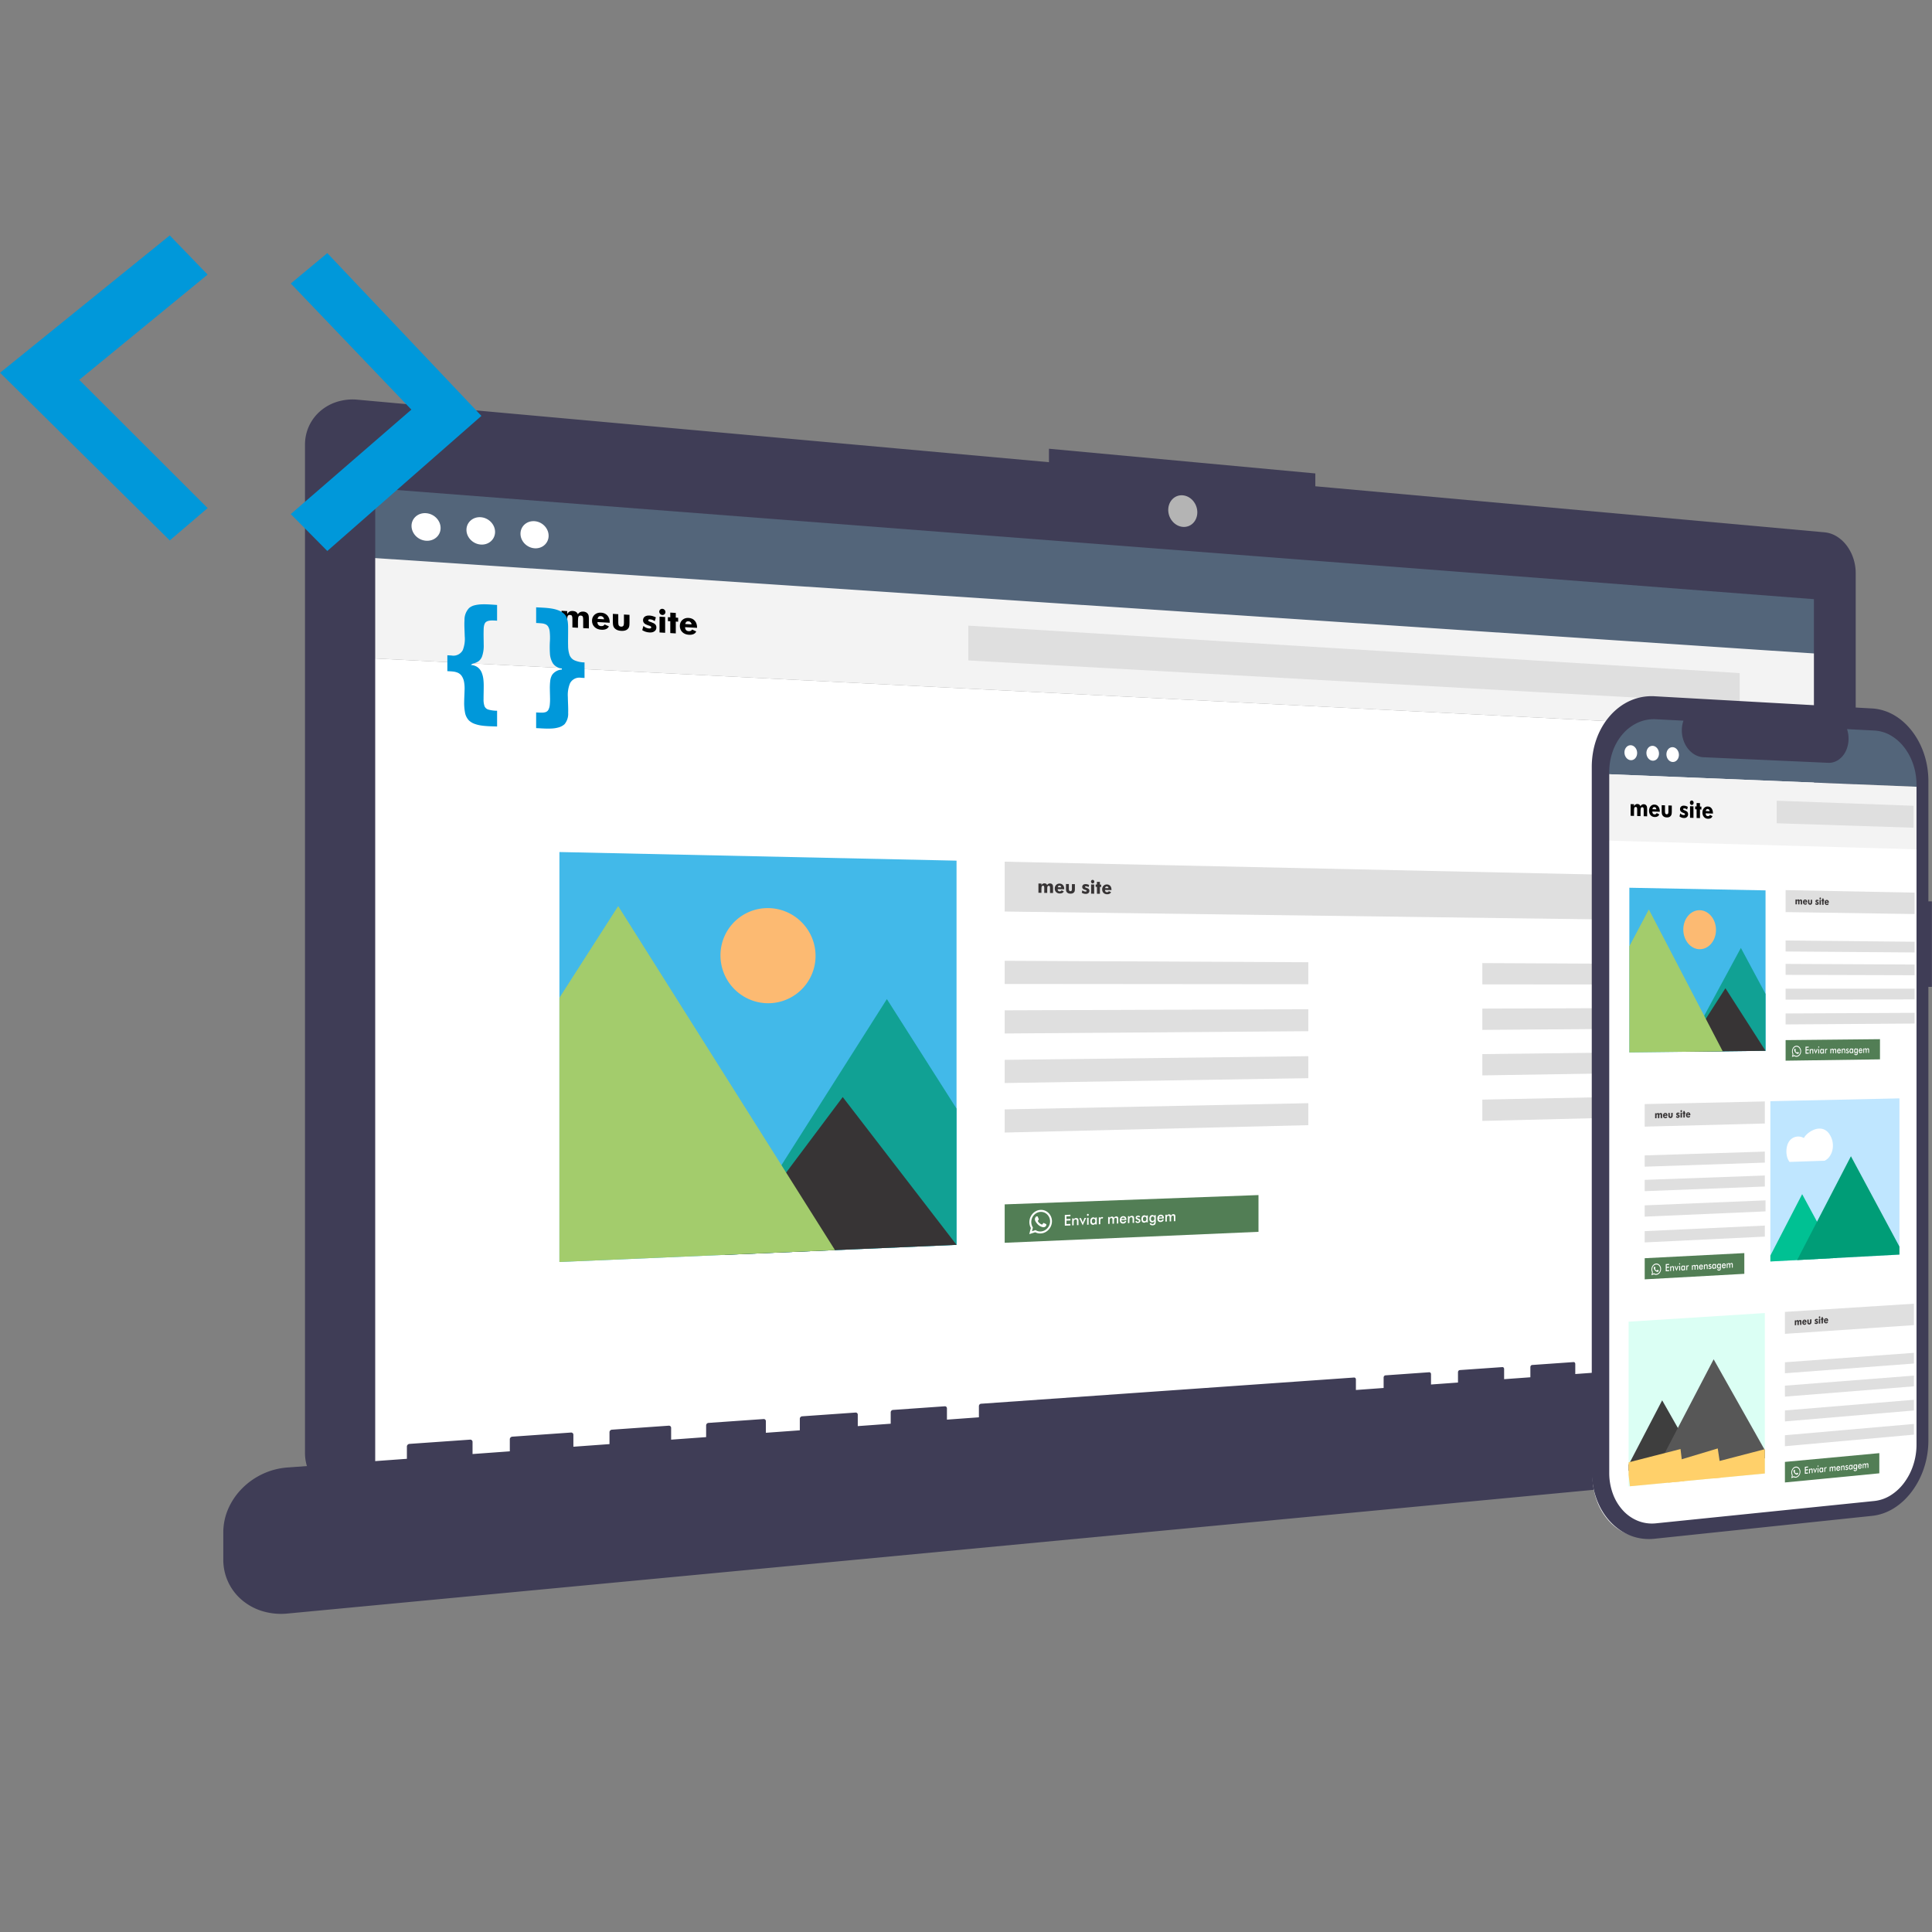 <svg xmlns="http://www.w3.org/2000/svg" xmlns:xlink="http://www.w3.org/1999/xlink" width="500" height="500" viewBox="0 0 500 500">
  <rect x="0" y="0" width="500" height="500" fill="#808080" stroke="none"/>
  <defs>
    <clipPath id="clip-path">
      <path id="Retângulo_462" data-name="Retângulo 462" d="M0,0,102.776,2.231v99.435L0,106.1Z" fill="#42b9e9"/>
    </clipPath>
    <clipPath id="clip-path-2">
      <path id="Retângulo_462-2" data-name="Retângulo 462" d="M0,0,35.247.681V42.2L0,42.623Z" fill="#42b9e9"/>
    </clipPath>
    <clipPath id="clip-path-3">
      <path id="Retângulo_482" data-name="Retângulo 482" d="M0,.732,33.4,0V40.43L0,42.21Z" fill="#42b9e9"/>
    </clipPath>
    <clipPath id="clip-path-4">
      <path id="Retângulo_496" data-name="Retângulo 496" d="M0,2.232,35.257,0V41.522L0,44.861Z" fill="#42b9e9"/>
    </clipPath>
    <clipPath id="clip-Tela_Meu_Site_3">
      <rect width="500" height="500"/>
    </clipPath>
  </defs>
  <g id="Tela_Meu_Site_3" data-name="Tela Meu Site 3" clip-path="url(#clip-Tela_Meu_Site_3)">
    <g id="Grupo_479" data-name="Grupo 479" transform="translate(0.01 55.985)">
      <g id="Grupo_472" data-name="Grupo 472" transform="translate(57.781 42.296)">
        <g id="Grupo_471" data-name="Grupo 471" transform="translate(37.26 27.084)">
          <path id="Rectangle_339" data-name="Rectangle 339" d="M0,0,377.373,19.192V181.077L0,208.6Z" transform="translate(0 44.948)" fill="#fff"/>
          <path id="Rectangle_340" data-name="Rectangle 340" d="M0,0,377.5,29.269V44.326L0,19.406Z" fill="#53657a"/>
          <path id="Ellipse_513" data-name="Ellipse 513" d="M3.771.279A4.116,4.116,0,0,1,5.234.666a4.178,4.178,0,0,1,1.193.85,3.938,3.938,0,0,1,.8,1.189,3.542,3.542,0,0,1,.294,1.406,3.211,3.211,0,0,1-1.1,2.438,3.445,3.445,0,0,1-1.193.68,3.8,3.8,0,0,1-1.463.178A4.114,4.114,0,0,1,2.3,7.025a4.179,4.179,0,0,1-1.2-.849A3.94,3.94,0,0,1,.3,4.984,3.542,3.542,0,0,1,0,3.573,3.211,3.211,0,0,1,1.106,1.128,3.448,3.448,0,0,1,2.3.451,3.807,3.807,0,0,1,3.771.279Z" transform="translate(11.453 7.17)" fill="#fff"/>
          <path id="Ellipse_514" data-name="Ellipse 514" d="M3.707.274A4.018,4.018,0,0,1,5.145.658,4.1,4.1,0,0,1,6.318,1.5a3.9,3.9,0,0,1,.79,1.179A3.536,3.536,0,0,1,7.4,4.073a3.245,3.245,0,0,1-.289,1.352,3.2,3.2,0,0,1-.79,1.066,3.383,3.383,0,0,1-1.173.675,3.71,3.71,0,0,1-1.438.178,4.016,4.016,0,0,1-1.441-.378,4.1,4.1,0,0,1-1.178-.841,3.905,3.905,0,0,1-.8-1.182A3.537,3.537,0,0,1,0,3.543,3.245,3.245,0,0,1,.292,2.185a3.2,3.2,0,0,1,.8-1.068A3.385,3.385,0,0,1,2.266.446,3.714,3.714,0,0,1,3.707.274Z" transform="translate(25.67 8.219)" fill="#fff"/>
          <path id="Ellipse_515" data-name="Ellipse 515" d="M3.645.269a3.923,3.923,0,0,1,1.414.38,4.033,4.033,0,0,1,1.153.835,3.87,3.87,0,0,1,.777,1.168,3.531,3.531,0,0,1,.285,1.382,3.242,3.242,0,0,1-.285,1.341,3.171,3.171,0,0,1-.777,1.057,3.322,3.322,0,0,1-1.153.67,3.62,3.62,0,0,1-1.414.177A3.92,3.92,0,0,1,2.228,6.9a4.034,4.034,0,0,1-1.159-.833A3.871,3.871,0,0,1,.287,4.9,3.531,3.531,0,0,1,0,3.512,3.242,3.242,0,0,1,.287,2.166a3.171,3.171,0,0,1,.782-1.059A3.324,3.324,0,0,1,2.228.44,3.623,3.623,0,0,1,3.645.269Z" transform="translate(39.654 9.251)" fill="#fff"/>
          <path id="Retângulo_459" data-name="Retângulo 459" d="M0,0,377.5,25.026V45.212L0,26.014Z" transform="translate(0 18.934)" fill="#f3f3f3"/>
          <path id="meu_site" data-name="meu site" d="M6.151,8.782V6.522q0-.537-.136-.75t-.47-.233q-.418-.025-.581.251T4.8,6.948V8.7l-1.44-.083V6.358q0-.546-.134-.755t-.469-.229q-.419-.025-.587.247T2,6.784V8.544L.55,8.46V4.3l1.47.088v.724q.264-.424.61-.611t.815-.159q.515.031.844.246t.471.613q.247-.379.6-.551T6.2,4.512q.38.023.666.165t.477.4q.154.206.219.472t.065.856V8.866ZM11.565,6.5q-.041-.354-.272-.58t-.567-.246q-.361-.021-.575.16T9.867,6.4ZM13.02,7.4,9.834,7.217q0,.479.249.753t.694.3q.336.019.566-.092t.35-.35l1.111.506q-.2.462-.7.691t-1.24.186q-1.1-.063-1.76-.7T8.436,6.89q0-.966.664-1.566t1.677-.538q1.041.062,1.642.744t.6,1.8Zm5.117-2.045v2.1q0,.7-.113,1.025t-.381.574q-.276.257-.688.368t-.969.079q-.553-.032-.964-.19t-.7-.448q-.269-.268-.38-.616t-.112-1.045V5.1l1.4.084v2.2q0,.518.173.758t.561.263q.392.023.563-.194t.171-.742v-2.2Zm3.3,3.959.3-1.087q.319.295.7.465t.771.193q.274.016.417-.063t.143-.245q0-.272-.576-.439-.188-.056-.3-.095-.655-.217-.951-.525t-.3-.771q0-.6.452-.927t1.225-.284q.4.024.807.14t.839.332l-.3.975q-.29-.212-.588-.331t-.6-.137q-.249-.015-.376.055t-.127.216q0,.219.572.4.131.044.2.064.755.259,1.051.567t.3.8q0,.628-.485.987t-1.287.313q-.544-.031-1.01-.182T21.434,9.317Zm4.4-4.774q0-.328.234-.545t.564-.2q.342.021.572.262t.23.577q0,.336-.234.556t-.568.2q-.326-.02-.562-.273T25.834,4.543Zm.073,5.372V5.824l1.453.087V10Zm2.782.16V7.01l-.613-.036V5.954l.613.037V4.773l1.424.086V6.076l.612.037V7.13l-.612-.036v3.062Zm5.519-2.242q-.04-.349-.264-.572t-.551-.242q-.351-.021-.559.158t-.277.558Zm1.414.893-3.1-.181q0,.472.242.742t.674.3q.327.019.551-.091t.341-.345l1.08.5q-.193.456-.685.681t-1.206.185q-1.066-.061-1.711-.689t-.645-1.6q0-.953.645-1.544t1.63-.532q1.012.061,1.6.732t.584,1.778Z" transform="translate(49.725 28.402)"/>
          <path id="Retângulo_460" data-name="Retângulo 460" d="M0,0,199.627,12.282v7.835L0,9.011Z" transform="translate(155.547 36.546)" fill="#dfdfdf"/>
          <g id="Grupo_de_máscara_1" data-name="Grupo de máscara 1" transform="translate(49.725 95.139)" clip-path="url(#clip-path)">
            <path id="Retângulo_461" data-name="Retângulo 461" d="M0,0,102.776,2.231v99.435L0,106.1Z" fill="#42b9e9"/>
            <path id="Polígono_2" data-name="Polígono 2" d="M42.026.065,81.892,62.731,0,66.266Z" transform="translate(42.721 37.992)" fill="#11a194"/>
            <path id="Polígono_3" data-name="Polígono 3" d="M30.6.527,60.054,38.78,0,41.373Z" transform="translate(42.721 62.886)" fill="#373435"/>
            <path id="Polígono_1" data-name="Polígono 1" d="M60.288.8,116.4,89.83,0,94.855Z" transform="translate(-45.078 13.194)" fill="#a3cc6c"/>
            <path id="Elipse_12" data-name="Elipse 12" d="M12.4.165a12.333,12.333,0,0,1,8.653,3.7,12.345,12.345,0,0,1,3.556,8.677A12.259,12.259,0,0,1,7.6,23.828,12.381,12.381,0,0,1,0,12.408,12.219,12.219,0,0,1,12.4.165Z" transform="translate(41.68 14.347)" fill="#fcba72"/>
          </g>
          <path id="Retângulo_463" data-name="Retângulo 463" d="M0,0,190.213,4.13V15.417L0,12.9Z" transform="translate(164.961 97.64)" fill="#dfdfdf"/>
          <path id="meu_site-2" data-name="meu site" d="M3.291,4.924V3.617q0-.311-.073-.431t-.252-.123q-.224,0-.311.159T2.568,3.9V4.912L1.8,4.9V3.591q0-.316-.072-.434t-.251-.121q-.224,0-.314.157t-.09.677V4.888L.295,4.875v-2.4l.786.014v.418q.141-.252.326-.368t.436-.112q.276.005.451.121t.252.343q.132-.226.322-.334t.447-.1q.2,0,.357.079t.256.222q.083.115.117.268t.035.494V4.937ZM6.2,3.468q-.022-.2-.146-.329t-.3-.129q-.194,0-.309.107t-.153.335Zm.782.489L5.266,3.928q0,.277.134.43t.372.157q.181,0,.3-.067t.188-.211l.6.266q-.107.273-.379.417t-.666.138q-.589-.01-.945-.363t-.356-.922q0-.56.356-.923t.9-.353q.559.01.882.39t.323,1.031ZM9.732,2.644V3.863q0,.4-.061.6T9.466,4.8q-.149.156-.371.23T8.574,5.1q-.3,0-.519-.087t-.377-.243q-.145-.149-.2-.348t-.06-.6V2.6l.756.014V3.891q0,.3.093.436t.3.139q.211,0,.3-.126T8.96,3.9V2.63Zm1.779,2.217.164-.639q.173.163.379.253t.417.093q.148,0,.225-.047t.077-.146q0-.158-.311-.241-.1-.028-.164-.048-.354-.11-.514-.281t-.16-.44q0-.347.244-.55t.662-.2q.214,0,.436.061t.454.172l-.163.575q-.157-.116-.318-.178t-.322-.065q-.135,0-.2.041t-.069.128q0,.127.309.22.071.022.106.033.409.132.569.3t.16.459q0,.365-.263.586t-.7.214q-.294,0-.546-.081T11.511,4.862ZM13.89,1.977q0-.191.127-.323t.305-.129q.185,0,.31.138t.124.33q0,.2-.127.33t-.307.131q-.176,0-.3-.145T13.89,1.977ZM13.93,5.1V2.72l.787.014V5.113Zm1.507.025V3.341L15.1,3.335V2.742l.332.006V2.039l.772.014v.708l.332.006V3.36l-.332-.006V5.138Zm3-1.442q-.022-.2-.144-.327t-.3-.127q-.191,0-.3.106t-.15.332Zm.769.485-1.684-.029q0,.275.132.426t.366.155q.178,0,.3-.067t.185-.209l.587.264q-.105.271-.372.414t-.655.137q-.579-.01-.929-.36t-.35-.915q0-.555.35-.916t.886-.351q.55.01.868.387T19.2,4.128Z" transform="translate(173.4 100.812)" fill="#373435"/>
          <path id="Retângulo_464" data-name="Retângulo 464" d="M0,0,78.581.381V6.068L0,6Z" transform="translate(164.961 123.282)" fill="#dfdfdf"/>
          <path id="Retângulo_465" data-name="Retângulo 465" d="M0,.283,78.581,0V5.687L0,6.28Z" transform="translate(164.961 135.82)" fill="#dfdfdf"/>
          <path id="Retângulo_466" data-name="Retângulo 466" d="M0,.945,78.581,0V5.687L0,6.942Z" transform="translate(164.961 147.979)" fill="#dfdfdf"/>
          <path id="Retângulo_467" data-name="Retângulo 467" d="M0,1.608,78.581,0V5.687L0,7.6Z" transform="translate(164.961 160.139)" fill="#dfdfdf"/>
          <path id="Retângulo_468" data-name="Retângulo 468" d="M0,0,66.6.323V5.569L0,5.509Z" transform="translate(288.572 123.881)" fill="#dfdfdf"/>
          <path id="Retângulo_469" data-name="Retângulo 469" d="M0,.24,66.6,0V5.247L0,5.749Z" transform="translate(288.572 135.42)" fill="#dfdfdf"/>
          <path id="Retângulo_470" data-name="Retângulo 470" d="M0,.8,66.6,0V5.246L0,6.31Z" transform="translate(288.572 146.636)" fill="#dfdfdf"/>
          <path id="Retângulo_471" data-name="Retângulo 471" d="M0,1.363,66.6,0V5.246L0,6.872Z" transform="translate(288.572 157.854)" fill="#dfdfdf"/>
          <path id="Retângulo_472" data-name="Retângulo 472" d="M0,2.406,65.685,0V9.512L0,12.348Z" transform="translate(164.961 183.918)" fill="#527e55"/>
          <path id="Enviar_mensagem" data-name="Enviar mensagem" d="M.3,4.99V2.218l1.453-.056v.382l-1.03.04v.695l1.03-.041v.4l-1.03.041v.9l1.03-.042v.4Zm1.906-.078V3.12l.362-.014V3.4q.115-.19.272-.281t.38-.1q.188-.007.32.051t.206.18q.044.072.064.169t.019.343V4.846l-.388.016v-.92q0-.353-.081-.466t-.286-.1q-.135.005-.24.062t-.166.156q-.043.066-.059.168t-.017.323V4.9Zm2.724,0-.88-1.862.42-.017.366.886q.018.041.042.123t.051.2q.018-.082.042-.163t.057-.164l.364-.915.417-.016ZM6.018,2.2q0-.1.072-.182t.17-.082q.1,0,.17.066t.068.179q0,.109-.069.187t-.17.081q-.1,0-.17-.07T6.018,2.2Zm.051,2.559V2.967l.383-.015V4.74Zm2.5-.1-.382.016V4.437q-.1.159-.239.239t-.313.088q-.354.014-.558-.236t-.2-.7q0-.428.208-.7t.543-.284q.2-.008.35.078t.212.254V2.883l.382-.015ZM8.2,3.77q0-.277-.121-.426T7.742,3.2q-.217.009-.341.173t-.124.447q0,.285.12.434t.339.141q.206-.008.336-.181T8.2,3.77Zm1.281-.654q.062-.179.163-.268T9.9,2.754q.081,0,.159.014t.154.054l-.137.352q-.049-.036-.106-.051T9.837,3.11q-.19.008-.273.174t-.083.55v.783L9.1,4.632V2.844l.382-.015Zm2.409,1.4-.38.015V2.752l.358-.014v.291q.114-.191.259-.282t.341-.1q.194-.008.322.075t.194.258q.131-.189.279-.279t.337-.1q.164-.006.287.053t.191.181q.031.057.046.137t.015.23V4.427l-.379.015V3.529q0-.358-.071-.469t-.253-.1q-.224.009-.319.166t-.1.54v.811l-.383.016V3.574q0-.33-.074-.455T12.306,3q-.112,0-.205.063t-.147.156q-.035.063-.049.154t-.014.333Zm4.349-1-1.322.053q.014.249.138.383t.33.126q.183-.007.305-.095t.213-.275l.319.178q-.139.274-.345.413t-.483.151q-.4.016-.634-.235t-.236-.686q0-.418.244-.7t.626-.294q.4-.016.623.221t.223.679Zm-.392-.258q-.023-.19-.136-.286T15.4,2.882q-.187.007-.3.109t-.159.3Zm.786,1.07V2.55l.355-.014v.29q.113-.188.266-.278t.372-.1q.184-.007.314.05t.2.178q.043.071.063.168t.019.34V4.261l-.381.015V3.365q0-.35-.079-.462t-.281-.1q-.132.005-.236.062t-.163.154q-.042.065-.058.166t-.017.32V4.31Zm1.9-.4.313-.2q.035.131.129.2t.241.059q.127-.005.2-.071t.072-.174q0-.144-.257-.236-.087-.03-.134-.051-.264-.107-.369-.225t-.105-.291q0-.238.173-.392t.458-.166q.191-.008.327.063t.2.208l-.267.209q-.029-.083-.1-.13t-.171-.043q-.108,0-.173.062T19,2.9q0,.138.292.241.092.032.142.052.227.088.325.207t.1.3q0,.265-.179.423t-.493.171q-.241.01-.4-.081T18.538,3.926Zm3.247.19-.375.015V3.9q-.1.157-.235.237t-.307.087q-.348.014-.548-.235t-.2-.7q0-.424.2-.693t.534-.282q.2-.008.344.077t.209.252V2.361l.375-.015ZM21.42,3.24q0-.274-.119-.423t-.332-.14q-.213.008-.335.171t-.122.443q0,.282.118.43t.333.14q.2-.008.33-.18T21.42,3.24Zm2.06-.083q0-.274-.118-.422t-.331-.14q-.212.008-.334.171t-.122.442q0,.282.117.43t.332.14q.2-.008.329-.179T23.48,3.158Zm.364.764q0,.518-.192.738t-.646.238q-.339.014-.541-.132t-.206-.4l.4-.018q.009.113.1.169t.252.049q.24-.01.345-.128t.107-.385l0-.235q-.1.157-.234.237t-.307.087q-.347.014-.547-.234t-.2-.694q0-.424.2-.692t.532-.281q.2-.008.343.077t.208.252V2.28l.374-.015Zm2.089-.8-1.305.052q.014.247.136.381t.326.126q.181-.007.3-.094t.21-.273l.315.177q-.138.272-.341.41t-.477.15q-.393.016-.625-.233t-.233-.682q0-.415.24-.692t.618-.292q.394-.016.615.22t.22.674Zm-.387-.256q-.022-.189-.134-.284T25.106,2.5q-.184.007-.3.109t-.157.3ZM26.7,3.916l-.373.015V2.168l.351-.014v.288q.112-.189.253-.279t.334-.1q.191-.008.316.074t.19.255q.129-.187.274-.277t.33-.1q.161-.006.281.053t.187.179q.031.056.045.136t.015.228V3.827l-.372.015v-.9q0-.355-.069-.464t-.248-.1q-.22.009-.313.164t-.094.534v.8l-.376.015V2.981q0-.327-.073-.451T27.1,2.414q-.11,0-.2.062t-.144.155q-.034.063-.048.153t-.014.33Z" transform="translate(180.225 186.846)" fill="#fff"/>
          <path id="Icon_awesome-whatsapp" data-name="Icon awesome-whatsapp" d="M5,.925A2.8,2.8,0,0,0,4.554.56,2.69,2.69,0,0,0,3.514.147,2.783,2.783,0,0,0,2.942.111,2.854,2.854,0,0,0,1.809.393a3.085,3.085,0,0,0-.927.69A3.235,3.235,0,0,0,.026,3.274a3.192,3.192,0,0,0,.025.4,3.113,3.113,0,0,0,.074.388,3.036,3.036,0,0,0,.122.372,2.964,2.964,0,0,0,.168.352L0,6.383l1.547-.489a2.7,2.7,0,0,0,.673.249,2.735,2.735,0,0,0,.356.056,2.775,2.775,0,0,0,.363.009h0a2.884,2.884,0,0,0,1.134-.287,3.14,3.14,0,0,0,.933-.692,3.253,3.253,0,0,0,.632-.993,3.175,3.175,0,0,0,.233-1.192A2.975,2.975,0,0,0,5.64,1.887a3.028,3.028,0,0,0-.276-.511A3.085,3.085,0,0,0,5,.925ZM2.942,5.693a2.309,2.309,0,0,1-.324-.009A2.275,2.275,0,0,1,2.3,5.63a2.245,2.245,0,0,1-.593-.239L1.621,5.34.7,5.629l.244-.946L.89,4.589A2.435,2.435,0,0,1,.73,4.282a2.5,2.5,0,0,1-.116-.328,2.573,2.573,0,0,1-.07-.344A2.679,2.679,0,0,1,.71,2.261a2.692,2.692,0,0,1,.52-.826A2.565,2.565,0,0,1,2,.861,2.374,2.374,0,0,1,2.943.625a2.312,2.312,0,0,1,.475.031A2.232,2.232,0,0,1,4.282,1a2.325,2.325,0,0,1,.368.3,2.606,2.606,0,0,1,.307.374,2.535,2.535,0,0,1,.231.425,2.46,2.46,0,0,1,.145.465,2.427,2.427,0,0,1,.05.5,2.635,2.635,0,0,1-.194.992,2.706,2.706,0,0,1-.527.826,2.617,2.617,0,0,1-.777.575A2.4,2.4,0,0,1,2.942,5.693Zm1.325-1.95-.1-.047-.151-.071-.151-.069c-.044-.02-.079-.034-.1-.04A.375.375,0,0,0,3.724,3.5a.115.115,0,0,0-.042,0,.082.082,0,0,0-.038.017.163.163,0,0,0-.037.044c-.012.02-.03.045-.05.074l-.067.09-.066.085-.047.06a.153.153,0,0,1-.032.031.087.087,0,0,1-.035.015.1.1,0,0,1-.041,0,.226.226,0,0,1-.049-.018c-.107-.052-.2-.1-.3-.153A1.9,1.9,0,0,1,2.67,3.57a1.58,1.58,0,0,1-.227-.226,2.225,2.225,0,0,1-.214-.315.106.106,0,0,1-.018-.08.184.184,0,0,1,.044-.07c.023-.026.052-.058.085-.1a.98.98,0,0,0,.1-.173.145.145,0,0,0,.012-.037.13.13,0,0,0,0-.034A.154.154,0,0,0,2.449,2.5a.231.231,0,0,0-.012-.029c0-.009-.017-.04-.034-.082L2.34,2.234l-.07-.176-.058-.145a.325.325,0,0,0-.044-.081A.117.117,0,0,0,2.125,1.8a.1.1,0,0,0-.04-.008H1.909a.22.22,0,0,0-.041.006.262.262,0,0,0-.049.017.286.286,0,0,0-.052.031.322.322,0,0,0-.052.049c-.017.02-.041.047-.068.082a.9.9,0,0,0-.084.13.856.856,0,0,0-.072.186.967.967,0,0,0,.011.521,1.454,1.454,0,0,0,.094.238,1.82,1.82,0,0,0,.1.177c.029.046.052.077.061.089s.046.068.107.15a3.738,3.738,0,0,0,.255.305,3.133,3.133,0,0,0,.385.353,2.207,2.207,0,0,0,.5.292c.115.047.213.084.3.111a1.543,1.543,0,0,0,.224.055.9.9,0,0,0,.181.011,1.113,1.113,0,0,0,.169-.021A.561.561,0,0,0,4,4.527a1.022,1.022,0,0,0,.148-.088.816.816,0,0,0,.133-.116.389.389,0,0,0,.082-.132A1.109,1.109,0,0,0,4.4,4.063a.93.93,0,0,0,.016-.109.532.532,0,0,0,0-.081.115.115,0,0,0-.01-.044.074.074,0,0,0-.019-.023.177.177,0,0,0-.03-.02l-.04-.02Z" transform="translate(171.324 187.644)" fill="#fff"/>
          <path id="Retângulo_473" data-name="Retângulo 473" d="M0,27.536,377.5,0V20.186L0,53.55Z" transform="translate(0 226.016)" fill="#f3f3f3"/>
        </g>
        <path id="Exclusão_2" data-name="Exclusão 2" d="M393.277,259.88,13.591,289.537a13.626,13.626,0,0,1-5.26-.6,12.414,12.414,0,0,1-4.324-2.423A11.536,11.536,0,0,1,0,277.71V16.815A11.547,11.547,0,0,1,1.077,11.9a11.409,11.409,0,0,1,2.93-3.836,12.224,12.224,0,0,1,4.324-2.37,13.573,13.573,0,0,1,5.26-.534L192.536,21.334V17.852l68.938,6.392v3.323l131.8,11.916a7.289,7.289,0,0,1,3.142,1.062,9.356,9.356,0,0,1,2.557,2.346,11.436,11.436,0,0,1,1.72,3.284,12.257,12.257,0,0,1,.63,3.883V249.4a12.188,12.188,0,0,1-.63,3.876,11.267,11.267,0,0,1-1.72,3.263,9.187,9.187,0,0,1-2.557,2.314A7.21,7.21,0,0,1,393.277,259.88ZM18.171,28.1V284.517L390.51,256.466V56.782Z" transform="translate(21.141)" fill="#3f3d56"/>
        <path id="Elipse_16" data-name="Elipse 16" d="M3.772.327A3.718,3.718,0,0,1,5.234.774a4.251,4.251,0,0,1,1.192.977,4.608,4.608,0,0,1,.8,1.364,4.572,4.572,0,0,1,.294,1.61,4.179,4.179,0,0,1-.294,1.561,3.687,3.687,0,0,1-.8,1.229,3.321,3.321,0,0,1-2.655.978,3.712,3.712,0,0,1-1.466-.44,4.246,4.246,0,0,1-1.2-.974A4.605,4.605,0,0,1,0,4.093,4.178,4.178,0,0,1,.3,2.525a3.683,3.683,0,0,1,.809-1.231A3.321,3.321,0,0,1,3.772.327Z" transform="translate(244.551 29.583)" fill="#b4b4b4"/>
        <path id="Caminho_1618" data-name="Caminho 1618" d="M430.424,3.6,402.333,5.636V3.129a.566.566,0,0,0-.032-.191.469.469,0,0,0-.088-.152.377.377,0,0,0-.13-.1.333.333,0,0,0-.16-.028l-9.921.7a.376.376,0,0,0-.162.051.469.469,0,0,0-.132.117.564.564,0,0,0-.089.166.607.607,0,0,0-.033.2V6.416l-6.281.456V4.333a.569.569,0,0,0-.033-.194.474.474,0,0,0-.09-.154.387.387,0,0,0-.134-.1.346.346,0,0,0-.164-.028L374.7,4.574a.389.389,0,0,0-.166.052.479.479,0,0,0-.136.118.571.571,0,0,0-.092.168.608.608,0,0,0-.034.2v2.56l-6.445.468V5.567a.569.569,0,0,0-.034-.2.479.479,0,0,0-.092-.156.4.4,0,0,0-.137-.1.359.359,0,0,0-.168-.028l-10.449.734a.4.4,0,0,0-.171.052.49.49,0,0,0-.14.12.577.577,0,0,0-.094.17.611.611,0,0,0-.034.2V8.961l-6.617.48V6.835a.569.569,0,0,0-.035-.2.483.483,0,0,0-.095-.158.406.406,0,0,0-.141-.1.373.373,0,0,0-.173-.029L338.723,7.1a.419.419,0,0,0-.175.053.5.5,0,0,0-.143.122.583.583,0,0,0-.1.172.612.612,0,0,0-.035.205v2.629l-6.795.493V8.136a.57.57,0,0,0-.036-.2.487.487,0,0,0-.1-.16.415.415,0,0,0-.145-.1.387.387,0,0,0-.177-.029L320,8.419a.435.435,0,0,0-.18.054.517.517,0,0,0-.147.124.592.592,0,0,0-.1.175.613.613,0,0,0-.036.208v2.664l-6.981.507V9.473a.57.57,0,0,0-.037-.2.494.494,0,0,0-.1-.162.427.427,0,0,0-.149-.1.4.4,0,0,0-.182-.029l-11.323.8a.451.451,0,0,0-.185.055.53.53,0,0,0-.151.125.6.6,0,0,0-.1.177.613.613,0,0,0-.037.211v2.7l-7.174.521V10.847a.571.571,0,0,0-.038-.207.5.5,0,0,0-.1-.164.438.438,0,0,0-.153-.1.42.42,0,0,0-.187-.029L196.1,17.129a.55.55,0,0,0-.213.06.607.607,0,0,0-.174.135.635.635,0,0,0-.118.191.62.62,0,0,0-.043.227v2.9l-8.273.6V18.327a.574.574,0,0,0-.044-.222.528.528,0,0,0-.119-.175.505.505,0,0,0-.176-.111.515.515,0,0,0-.216-.03l-13.435.944a.574.574,0,0,0-.22.061.626.626,0,0,0-.18.138.644.644,0,0,0-.121.194.622.622,0,0,0-.044.23V22.3l-8.523.619V19.958a.575.575,0,0,0-.045-.225.535.535,0,0,0-.122-.178.521.521,0,0,0-.182-.113.538.538,0,0,0-.223-.031l-13.844.973a.6.6,0,0,0-.227.062.645.645,0,0,0-.185.14.653.653,0,0,0-.125.2.624.624,0,0,0-.046.234v2.988l-8.785.637v-3a.576.576,0,0,0-.046-.229.538.538,0,0,0-.313-.295.562.562,0,0,0-.229-.031l-14.272,1a.625.625,0,0,0-.234.064.667.667,0,0,0-.319.342.625.625,0,0,0-.047.237v3.034l-9.058.657V23.371a.577.577,0,0,0-.048-.232.549.549,0,0,0-.13-.183.555.555,0,0,0-.193-.116.588.588,0,0,0-.237-.031l-14.72,1.035a.653.653,0,0,0-.241.065.686.686,0,0,0-.2.145.673.673,0,0,0-.133.2.627.627,0,0,0-.049.241v3.081l-9.345.678v-3.1a.577.577,0,0,0-.049-.236.557.557,0,0,0-.134-.186.574.574,0,0,0-.2-.118.615.615,0,0,0-.244-.031l-15.19,1.068a.683.683,0,0,0-.249.066.708.708,0,0,0-.2.147.684.684,0,0,0-.137.207.628.628,0,0,0-.05.245v3.13l-9.645.7V27a.578.578,0,0,0-.051-.239.565.565,0,0,0-.139-.189.594.594,0,0,0-.206-.119.644.644,0,0,0-.252-.031l-15.682,1.1a.716.716,0,0,0-.257.068.733.733,0,0,0-.21.15.7.7,0,0,0-.141.21.63.63,0,0,0-.052.249v3.181L16.593,33.628a18.243,18.243,0,0,0-6.421,1.682,18.536,18.536,0,0,0-5.279,3.713,17.3,17.3,0,0,0-3.578,5.213A15.293,15.293,0,0,0,0,50.4v7.038A13.611,13.611,0,0,0,4.894,67.99a14.856,14.856,0,0,0,5.279,2.83,16.744,16.744,0,0,0,6.42.608l413.831-39.2a8.452,8.452,0,0,0,3.659-1.261,10.951,10.951,0,0,0,2.972-2.769,13.539,13.539,0,0,0,2-3.87,14.651,14.651,0,0,0,.731-4.577V14.509a13.539,13.539,0,0,0-.73-4.454,11,11,0,0,0-2-3.536,8.583,8.583,0,0,0-2.972-2.271,7.5,7.5,0,0,0-3.659-.649Z" transform="translate(-0.002 247.876)" fill="#3f3d56"/>
      </g>
      <g id="Grupo_478" data-name="Grupo 478" transform="translate(411.938 123.295)">
        <g id="Grupo_477" data-name="Grupo 477" transform="translate(0.174 5.176)">
          <path id="Rectangle_339-2" data-name="Rectangle 339" d="M0,0,84.381,2.423V157.267a20.966,20.966,0,0,1-1.044,6.54,19.524,19.524,0,0,1-2.855,5.55,15.894,15.894,0,0,1-4.258,4,12.274,12.274,0,0,1-5.252,1.859l-56.066,5.876a12.153,12.153,0,0,1-5.764-.772A13.039,13.039,0,0,1,4.4,177.044a15.863,15.863,0,0,1-3.217-5.274A19.228,19.228,0,0,1,0,165.024Z" transform="translate(-0.002 32.27)" fill="#fff"/>
          <path id="Rectangle_340-2" data-name="Rectangle 340" d="M11.19.586l63.022,3.3a8.722,8.722,0,0,1,3.915,1.184A11,11,0,0,1,81.307,7.9a13.745,13.745,0,0,1,2.135,4.048,15.36,15.36,0,0,1,.781,4.861v2.42L0,15.787V13.208a14.791,14.791,0,0,1,.886-5.1A12.716,12.716,0,0,1,3.3,4.032a10.519,10.519,0,0,1,3.559-2.64A9.371,9.371,0,0,1,11.19.586Z" transform="translate(1.33)" fill="#53657a"/>
          <path id="Ellipse_513-2" data-name="Ellipse 513" d="M1.641.076a1.472,1.472,0,0,1,.638.181A1.769,1.769,0,0,1,2.8.7a2.1,2.1,0,0,1,.351.63,2.276,2.276,0,0,1,.129.757,2.176,2.176,0,0,1-.129.745,1.873,1.873,0,0,1-.351.6,1.554,1.554,0,0,1-.521.391,1.386,1.386,0,0,1-.638.124A1.471,1.471,0,0,1,1,3.76,1.768,1.768,0,0,1,.48,3.323a2.1,2.1,0,0,1-.352-.63A2.276,2.276,0,0,1,0,1.934a2.176,2.176,0,0,1,.129-.747A1.872,1.872,0,0,1,.48.589,1.552,1.552,0,0,1,1,.2,1.386,1.386,0,0,1,1.641.076Z" transform="translate(8.289 8.335)" fill="#fff"/>
          <path id="Ellipse_514-2" data-name="Ellipse 514" d="M1.627.077A1.455,1.455,0,0,1,2.26.257a1.756,1.756,0,0,1,.516.436,2.1,2.1,0,0,1,.348.627,2.275,2.275,0,0,1,.127.754,2.175,2.175,0,0,1-.127.742,1.867,1.867,0,0,1-.348.6A1.542,1.542,0,0,1,2.26,3.8a1.369,1.369,0,0,1-.633.123,1.454,1.454,0,0,1-.633-.179A1.754,1.754,0,0,1,.477,3.31a2.1,2.1,0,0,1-.349-.628A2.275,2.275,0,0,1,0,1.927a2.175,2.175,0,0,1,.128-.744,1.866,1.866,0,0,1,.349-.6A1.54,1.54,0,0,1,.994.2,1.369,1.369,0,0,1,1.627.077Z" transform="translate(13.971 8.489)" fill="#fff"/>
          <path id="Retângulo_459-2" data-name="Retângulo 459" d="M0,0,84.223,3.436V19.6L0,17.227Z" transform="translate(1.33 15.792)" fill="#f3f3f3"/>
          <path id="meu_site-3" data-name="meu site" d="M3.719,6.25V4.606q0-.391-.082-.543T3.352,3.9Q3.1,3.9,3,4.1t-.1.846V6.223l-.871-.029V4.549q0-.4-.081-.546t-.284-.156q-.253-.009-.355.192t-.1.85V6.167L.333,6.138V3.118l.888.031v.526q.16-.314.369-.458t.493-.133q.311.011.51.16t.285.435q.149-.281.364-.414t.505-.122q.23.008.4.105t.289.283q.093.146.132.339t.039.622V6.28ZM7,4.469q-.025-.257-.165-.416t-.343-.167q-.219-.008-.349.129t-.172.418Zm.882.628L5.948,5.031q0,.349.151.543t.42.2q.2.007.343-.079t.212-.262l.673.344q-.121.341-.427.518t-.752.163Q5.905,6.439,5.5,5.989T5.1,4.824q0-.7.4-1.154t1.016-.429q.631.022,1,.505t.364,1.3Zm3.106-1.6V5.024q0,.507-.069.75t-.231.427q-.168.193-.418.283t-.588.079q-.336-.011-.585-.117t-.425-.311q-.163-.19-.231-.44t-.068-.759V3.4l.852.03v1.6q0,.377.105.549t.341.179q.238.008.342-.153t.1-.544v-1.6Zm2,2.814.184-.8q.194.208.427.324t.469.124q.167.006.254-.055t.087-.182q0-.2-.351-.308-.114-.036-.184-.063-.4-.144-.579-.362t-.181-.556q0-.436.275-.687t.745-.234q.241.009.491.084t.511.224l-.184.718q-.176-.148-.358-.228t-.363-.087q-.152-.005-.229.048t-.077.16q0,.16.348.281.08.029.119.043.46.173.64.39t.18.579q0,.459-.3.731t-.783.257Q13.8,6.7,13.521,6.6T12.988,6.308Zm2.678-3.581q0-.24.143-.4t.344-.156q.208.008.348.178t.14.416q0,.245-.142.412t-.346.159q-.2-.007-.342-.187T15.666,2.727Zm.045,3.92V3.66l.885.031V6.676Zm1.7.056V4.464l-.374-.013V3.707l.374.013V2.831l.868.031V3.75l.373.013v.744l-.373-.013V6.731Zm3.368-1.759q-.025-.254-.161-.412t-.336-.165q-.214-.007-.341.128t-.169.414Zm.864.621L19.746,5.5q0,.345.148.537t.412.2q.2.007.336-.079t.208-.26l.66.34q-.118.338-.418.513t-.736.161q-.651-.021-1.044-.466T18.917,5.3q0-.7.394-1.143t1-.425q.618.022.975.5t.357,1.287Z" transform="translate(9.549 20.531)"/>
          <path id="Retângulo_460-2" data-name="Retângulo 460" d="M0,0l35.42,1.309v5.68L0,5.837Z" transform="translate(47.688 22.768)" fill="#dfdfdf"/>
          <g id="Grupo_de_máscara_1-2" data-name="Grupo de máscara 1" transform="translate(9.551 45.292)" clip-path="url(#clip-path-2)">
            <path id="Retângulo_461-2" data-name="Retângulo 461" d="M0,0,35.247.681V42.2L0,42.623Z" fill="#42b9e9"/>
            <path id="Polígono_2-2" data-name="Polígono 2" d="M14.543.118,28.775,26.645,0,26.992Z" transform="translate(14.322 15.458)" fill="#11a194"/>
            <path id="Polígono_3-2" data-name="Polígono 3" d="M10.545,0,20.925,16.2,0,16.448Z" transform="translate(14.322 26.002)" fill="#373435"/>
            <path id="Polígono_1-2" data-name="Polígono 1" d="M19.677.3,38.8,37.014,0,37.481Z" transform="translate(-14.631 5.317)" fill="#a3cc6c"/>
            <path id="Elipse_12-2" data-name="Elipse 12" d="M4.24.065A3.664,3.664,0,0,1,5.883.486a4.357,4.357,0,0,1,1.339,1.1,5.282,5.282,0,0,1,.9,1.612,5.917,5.917,0,0,1,.33,1.962,5.85,5.85,0,0,1-.33,1.955,5.13,5.13,0,0,1-.9,1.591A4.215,4.215,0,0,1,5.883,9.774a3.607,3.607,0,0,1-1.643.383,3.658,3.658,0,0,1-1.647-.41A4.346,4.346,0,0,1,1.245,8.653a5.274,5.274,0,0,1-.91-1.617A5.915,5.915,0,0,1,0,5.063,5.849,5.849,0,0,1,.334,3.1a5.121,5.121,0,0,1,.91-1.6A4.2,4.2,0,0,1,2.593.437,3.6,3.6,0,0,1,4.24.065Z" transform="translate(13.967 5.753)" fill="#fcba72"/>
          </g>
          <path id="Retângulo_463-2" data-name="Retângulo 463" d="M0,0,33.38.65V6.189L0,5.683Z" transform="translate(49.992 45.908)" fill="#dfdfdf"/>
          <path id="meu_site-4" data-name="meu site" d="M1.5,2.568V1.885q0-.162-.033-.225T1.35,1.6q-.1,0-.142.084t-.04.352v.531L.818,2.557V1.873q0-.165-.033-.226T.671,1.584q-.1,0-.143.083T.487,2.02v.531L.134,2.545V1.291L.491,1.3v.218q.064-.132.148-.193t.2-.059q.125,0,.205.063t.115.179q.06-.118.147-.175t.2-.055q.093,0,.162.041t.117.116q.038.06.053.14t.016.258v.744ZM2.821,1.8q-.01-.107-.067-.172t-.139-.067q-.088,0-.141.056t-.07.175Zm.357.255L2.4,2.045q0,.145.061.225t.17.082q.082,0,.139-.035t.086-.111l.272.138q-.049.143-.173.219t-.3.073q-.268,0-.431-.189t-.162-.482q0-.293.162-.483t.41-.186q.255,0,.4.2t.147.539Zm1.259-.691v.639q0,.212-.028.313t-.094.18q-.068.082-.169.121t-.238.037q-.136,0-.237-.045T3.5,2.485Q3.432,2.407,3.4,2.3t-.027-.316V1.349l.345.006v.667q0,.157.043.228t.138.072q.1,0,.139-.066t.042-.228V1.361Zm.814,1.16.075-.335q.079.085.174.132t.191.048q.068,0,.1-.025t.035-.077q0-.083-.143-.126-.047-.014-.075-.025-.162-.057-.235-.147T5.3,1.743q0-.182.112-.289t.3-.1q.1,0,.2.031t.208.09l-.075.3Q5.978,1.712,5.9,1.68t-.148-.033q-.062,0-.093.022t-.031.067q0,.067.142.115.032.012.049.017.187.069.261.158t.073.24q0,.192-.12.308t-.319.113q-.135,0-.25-.042T5.25,2.527ZM6.34,1.012q0-.1.058-.169t.14-.068q.085,0,.142.072t.057.173q0,.1-.058.173t-.141.069q-.081,0-.14-.075T6.34,1.012Zm.018,1.638V1.4l.361.006V2.655Zm.691.012V1.725l-.153,0V1.411l.153,0V1.042l.354.006V1.42l.152,0v.311l-.152,0v.936ZM8.426,1.9q-.01-.106-.066-.171t-.138-.067q-.088,0-.14.056t-.069.175Zm.354.254-.774-.013q0,.144.061.224t.168.081q.082,0,.138-.035t.085-.11l.27.138q-.048.142-.171.218t-.3.073q-.266,0-.427-.188t-.161-.48q0-.291.161-.481t.407-.185q.253,0,.4.2t.146.537Z" transform="translate(52.416 47.036)" fill="#373435"/>
          <path id="Retângulo_464-2" data-name="Retângulo 464" d="M0,0,33.38.166V2.936L0,2.842Z" transform="translate(49.992 64.997)" fill="#dfdfdf"/>
          <path id="Retângulo_465-2" data-name="Retângulo 465" d="M0,0,33.38,0V2.774L0,2.842Z" transform="translate(49.992 71.411)" fill="#dfdfdf"/>
          <path id="Retângulo_466-2" data-name="Retângulo 466" d="M0,.159,33.38,0V2.77L0,3Z" transform="translate(49.992 77.667)" fill="#dfdfdf"/>
          <g id="Grupo_473" data-name="Grupo 473" transform="translate(49.992 84.482)">
            <path id="Retângulo_472-2" data-name="Retângulo 472" d="M0,.244,24.423,0V5.222L0,5.565Z" transform="translate(0 -0.001)" fill="#527e55"/>
            <path id="Enviar_mensagem-2" data-name="Enviar mensagem" d="M.17,2.72V.906L1,.9v.25l-.588.007v.455L1,1.6V1.86l-.588.007v.586L1,2.446V2.71Zm1.089-.014V1.533l.207,0v.192q.066-.122.155-.179t.217-.058q.107,0,.183.039t.118.122q.025.048.036.112t.011.225v.711l-.222,0V2.1q0-.231-.046-.307t-.164-.074q-.077,0-.137.036t-.095.1q-.024.042-.034.109t-.01.211V2.7Zm1.558.051-.5-1.237.24,0,.21.587q.01.027.024.081t.029.129q.01-.053.024-.106T2.874,2.1l.209-.592.239,0ZM3.44,1q0-.068.041-.118t.1-.051q.059,0,.1.046T3.715,1q0,.072-.039.121t-.1.05q-.057,0-.1-.049T3.44,1Zm.029,1.678V1.507l.219,0V2.676ZM4.9,2.66l-.219,0V2.511q-.059.1-.137.152t-.179.052q-.2,0-.32-.166t-.117-.464q0-.28.119-.454t.311-.176q.117,0,.2.058t.122.171V1.492l.219,0ZM4.69,2.074q0-.182-.069-.282t-.193-.1q-.124,0-.2.107t-.071.291q0,.187.069.287t.194.1q.118,0,.192-.112T4.69,2.074Zm.735-.4q.035-.116.093-.173t.144-.057q.046,0,.091.012t.088.038l-.079.228q-.028-.024-.061-.036t-.073-.011q-.109,0-.156.109t-.047.359v.513l-.219,0V1.484l.219,0Zm1.382.966-.218,0V1.47l.205,0v.191q.065-.123.148-.18t.2-.058q.112,0,.185.055t.112.173q.075-.122.16-.178t.193-.058q.094,0,.165.041t.109.122q.018.038.027.091t.009.151v.8l-.218,0v-.6q0-.235-.041-.309T7.694,1.64q-.129,0-.183.1T7.456,2.1v.532l-.22,0v-.6q0-.217-.043-.3t-.147-.082q-.064,0-.118.037t-.085.1q-.02.041-.028.1T6.807,2.1Zm2.5-.576-.76.009q.008.164.079.254t.19.089q.105,0,.176-.056t.122-.176L9.3,2.3q-.08.177-.2.265t-.278.09q-.229,0-.364-.167T8.32,2.037q0-.275.14-.453T8.82,1.4q.23,0,.358.157t.128.45ZM9.08,1.884Q9.067,1.758,9,1.693t-.179-.064q-.107,0-.173.066T8.56,1.89Zm.452.718V1.435l.2,0v.191Q9.8,1.5,9.89,1.446t.214-.058q.106,0,.181.039t.117.121q.025.048.036.111t.011.224V2.59l-.219,0v-.6q0-.23-.046-.305t-.162-.074q-.076,0-.136.036t-.094.1q-.024.042-.034.108t-.01.21V2.6Zm1.1-.225.18-.123q.02.087.074.132t.139.044q.073,0,.114-.043t.041-.113q0-.095-.148-.16-.05-.022-.077-.036Q10.8,2,10.741,1.922t-.061-.193q0-.156.1-.254t.264-.1q.11,0,.188.048t.114.141l-.154.132q-.017-.055-.059-.087t-.1-.031q-.062,0-.1.037t-.038.1q0,.091.168.164.053.023.082.037.131.062.187.142t.056.2q0,.174-.1.275t-.284.1q-.139,0-.231-.061T10.629,2.376Zm1.871.188-.217,0V2.415q-.058.1-.135.151t-.177.051q-.2,0-.316-.165t-.115-.461q0-.279.118-.452t.308-.175q.116,0,.2.057t.12.17V1.4l.217,0Zm-.211-.583q0-.18-.068-.28t-.191-.1q-.123,0-.193.106T11.767,2q0,.185.068.285t.192.1q.117,0,.19-.112T12.29,1.981Zm1.188-.015q0-.18-.068-.28t-.191-.1q-.123,0-.193.106t-.07.289q0,.185.068.285t.191.1q.117,0,.19-.112T13.478,1.966Zm.21.51q0,.341-.111.482t-.373.144q-.2,0-.312-.1t-.119-.268l.232,0q0,.075.057.113t.146.037q.139,0,.2-.077t.062-.251l0-.155q-.058.1-.135.151T13.16,2.6q-.2,0-.316-.165t-.115-.461q0-.279.118-.451t.307-.175q.116,0,.2.057t.12.17v-.19l.216,0ZM14.9,1.992,14.141,2q.008.163.079.253t.188.089q.1,0,.174-.056t.121-.176l.182.123q-.08.176-.2.263t-.275.089q-.227,0-.361-.166t-.134-.453q0-.273.139-.451t.357-.18q.228,0,.355.156t.127.448Zm-.224-.176q-.013-.125-.078-.19t-.177-.063q-.106,0-.171.066t-.091.194Zm.664.712-.216,0V1.369l.2,0v.19q.065-.122.146-.179t.193-.058q.11,0,.183.055t.11.172q.074-.121.158-.177t.191-.057q.093,0,.163.04t.108.122q.018.038.026.09t.008.15v.8l-.215,0v-.6q0-.234-.04-.307t-.143-.072q-.127,0-.181.1t-.054.35V2.52l-.217,0v-.6q0-.215-.042-.3t-.145-.082q-.064,0-.116.037t-.083.1q-.02.041-.028.1T15.335,2Z" transform="translate(4.986 1.035)" fill="#fff"/>
            <path id="Icon_awesome-whatsapp-2" data-name="Icon awesome-whatsapp" d="M2.005.421A1.241,1.241,0,0,0,1.827.245a1.089,1.089,0,0,0-.2-.128A1,1,0,0,0,1.409.038a.975.975,0,0,0-.23-.025A1,1,0,0,0,.724.131,1.212,1.212,0,0,0,.352.44,1.5,1.5,0,0,0,.1.9a1.692,1.692,0,0,0-.092.555,1.737,1.737,0,0,0,.01.186,1.692,1.692,0,0,0,.03.182A1.627,1.627,0,0,0,.1,1.994a1.547,1.547,0,0,0,.068.166L0,2.9l.621-.206a1.059,1.059,0,0,0,.132.073,1.009,1.009,0,0,0,.138.052.977.977,0,0,0,.143.031.965.965,0,0,0,.146.009h0a1.006,1.006,0,0,0,.456-.118,1.231,1.231,0,0,0,.375-.31,1.5,1.5,0,0,0,.254-.455,1.665,1.665,0,0,0,.094-.554,1.622,1.622,0,0,0-.024-.279,1.6,1.6,0,0,0-.07-.264A1.559,1.559,0,0,0,2.153.637,1.488,1.488,0,0,0,2.005.421Zm-.826,2.2a.8.8,0,0,1-.13-.009.816.816,0,0,1-.127-.03A.847.847,0,0,1,.8,2.531a.894.894,0,0,1-.116-.07L.648,2.436.28,2.558l.1-.438L.355,2.076A1.259,1.259,0,0,1,.291,1.93a1.332,1.332,0,0,1-.047-.155,1.4,1.4,0,0,1-.028-.161,1.448,1.448,0,0,1-.01-.166A1.406,1.406,0,0,1,.283.987,1.246,1.246,0,0,1,.492.608,1.008,1.008,0,0,1,.8.351a.828.828,0,0,1,.378-.1A.809.809,0,0,1,1.37.274a.828.828,0,0,1,.181.065.9.9,0,0,1,.167.107,1.032,1.032,0,0,1,.148.147,1.256,1.256,0,0,1,.123.179,1.3,1.3,0,0,1,.093.2,1.321,1.321,0,0,1,.079.451,1.382,1.382,0,0,1-.078.461,1.249,1.249,0,0,1-.212.378,1.026,1.026,0,0,1-.312.258A.838.838,0,0,1,1.179,2.619Zm.533-.892L1.672,1.7l-.061-.035L1.55,1.634l-.038-.02-.019-.007a.04.04,0,0,0-.017,0,.03.03,0,0,0-.015.008.071.071,0,0,0-.015.02l-.02.034L1.4,1.708l-.026.039-.019.027a.064.064,0,0,1-.013.014.031.031,0,0,1-.014.006.036.036,0,0,1-.016,0,.086.086,0,0,1-.02-.009c-.043-.026-.082-.05-.119-.075a.81.81,0,0,1-.1-.084.731.731,0,0,1-.091-.109,1.109,1.109,0,0,1-.086-.15.057.057,0,0,1-.007-.038A.085.085,0,0,1,.9,1.3c.009-.012.021-.026.034-.046A.458.458,0,0,0,.979,1.17a.074.074,0,0,0,0-.017.07.07,0,0,0,0-.016.083.083,0,0,0,0-.015l0-.014L.962,1.07.937,1,.909.914.886.845A.167.167,0,0,0,.868.807.052.052,0,0,0,.851.79a.037.037,0,0,0-.016,0H.764l-.017,0L.728.794A.107.107,0,0,0,.707.808.133.133,0,0,0,.686.83C.679.839.67.851.659.867a.415.415,0,0,0-.034.06A.427.427,0,0,0,.6,1.012a.524.524,0,0,0-.012.115A.536.536,0,0,0,.6,1.256a.77.77,0,0,0,.038.112c.014.033.028.062.04.084S.7,1.488.7,1.494s.018.033.043.072.059.091.1.146A1.425,1.425,0,0,0,1,1.882a.912.912,0,0,0,.2.143c.046.024.086.042.12.056a.566.566,0,0,0,.09.029.316.316,0,0,0,.073.008.383.383,0,0,0,.068-.008A.2.2,0,0,0,1.6,2.09a.384.384,0,0,0,.059-.039A.332.332,0,0,0,1.717,2a.18.18,0,0,0,.033-.061.573.573,0,0,0,.014-.06.494.494,0,0,0,.006-.051.288.288,0,0,0,0-.038.062.062,0,0,0,0-.021.036.036,0,0,0-.007-.011l-.012-.01-.016-.01Z" transform="translate(1.645 1.691)" fill="#fff"/>
          </g>
          <path id="Retângulo_480" data-name="Retângulo 480" d="M0,0,33.38.32V3.089L0,2.842Z" transform="translate(49.992 58.947)" fill="#dfdfdf"/>
          <path id="Ellipse_514-3" data-name="Ellipse 514" d="M1.616.075a1.439,1.439,0,0,1,.628.18,1.744,1.744,0,0,1,.512.434,2.089,2.089,0,0,1,.345.624,2.274,2.274,0,0,1,.127.751A2.175,2.175,0,0,1,3.1,2.8a1.863,1.863,0,0,1-.345.593,1.531,1.531,0,0,1-.512.388,1.355,1.355,0,0,1-.628.123A1.438,1.438,0,0,1,.988,3.73,1.742,1.742,0,0,1,.474,3.3a2.088,2.088,0,0,1-.347-.625A2.274,2.274,0,0,1,0,1.919a2.174,2.174,0,0,1,.127-.741A1.861,1.861,0,0,1,.474.584,1.53,1.53,0,0,1,.988.2,1.354,1.354,0,0,1,1.616.075Z" transform="translate(19.15 8.84)" fill="#fff"/>
          <g id="Grupo_de_máscara_2" data-name="Grupo de máscara 2" transform="translate(46.051 99.803)" clip-path="url(#clip-path-3)">
            <path id="Retângulo_481" data-name="Retângulo 481" d="M0,.732,33.4,0V40.43L0,42.21Z" fill="#bfe6ff"/>
            <path id="Polígono_6" data-name="Polígono 6" d="M9.036.36,17.95,16.865,0,17.822Z" transform="translate(-0.811 24.432)" fill="#00c193"/>
            <path id="Polígono_4" data-name="Polígono 4" d="M13.924.453l13.632,25.4L0,27.322Z" transform="translate(6.922 14.52)" fill="#009d77"/>
            <path id="União_2" data-name="União 2" d="M4.774,8.591.818,8.725A3.46,3.46,0,0,1,.2,7.5,5.365,5.365,0,0,1,0,6.011,5.5,5.5,0,0,1,.2,4.505,3.73,3.73,0,0,1,.818,3.245a2.79,2.79,0,0,1,.8-.7A2.917,2.917,0,0,1,3.589,2.2a2.7,2.7,0,0,1,.939.356q.026-.058.054-.114t.059-.108q.031-.053.064-.1t.069-.1A5.575,5.575,0,0,1,6.052.962,5.265,5.265,0,0,1,7.749.2a3.225,3.225,0,0,1,1.793.05,3.1,3.1,0,0,1,1.57,1.267A5.364,5.364,0,0,1,11.956,3.6a5.208,5.208,0,0,1-.048,2.034,4.651,4.651,0,0,1-.753,1.7A3.308,3.308,0,0,1,9.881,8.418Z" transform="translate(4.15 7.72)" fill="#fff"/>
          </g>
          <path id="Retângulo_483" data-name="Retângulo 483" d="M0,.682,31.094,0V5.706L0,6.522Z" transform="translate(13.523 100.598)" fill="#dfdfdf"/>
          <path id="meu_site-5" data-name="meu site" d="M1.582,2.79v-.7q0-.167-.035-.23T1.426,1.8q-.108,0-.15.092t-.042.364V2.8l-.37.009v-.7q0-.17-.034-.231t-.121-.06q-.108,0-.151.091t-.043.365v.546l-.373.009V1.537L.52,1.528v.224q.068-.138.157-.2t.209-.069q.132,0,.217.055t.121.179q.063-.124.155-.186t.215-.065q.1,0,.172.035t.123.114q.04.06.056.141t.017.265v.764Zm1.4-.843q-.011-.109-.07-.174t-.147-.063q-.093,0-.149.064t-.074.183Zm.377.247-.824.02q0,.149.064.228t.179.076q.087,0,.147-.042t.091-.117l.288.13q-.051.149-.182.232T2.8,2.81q-.283.007-.455-.175t-.171-.488q0-.3.171-.5t.433-.209q.269-.006.425.191t.156.547ZM4.685,1.43v.656q0,.217-.029.323t-.1.189q-.072.087-.179.132t-.252.048q-.144,0-.25-.036t-.182-.123q-.07-.077-.1-.183t-.029-.323V1.456l.365-.009v.686q0,.162.045.232t.146.068q.1,0,.146-.074t.044-.236V1.438Zm.859,1.156.079-.348q.083.084.183.128t.2.041q.072,0,.109-.03t.037-.08q0-.085-.151-.123-.049-.013-.079-.022-.171-.052-.249-.141T5.6,1.778q0-.187.118-.3t.32-.119q.1,0,.211.024t.219.083l-.079.313q-.076-.059-.154-.089t-.156-.028q-.065,0-.1.026t-.033.071q0,.069.15.112.034.011.051.015.2.063.275.151t.077.244q0,.2-.127.321t-.336.13q-.142,0-.264-.032T5.544,2.586ZM6.695.982q0-.1.061-.177T6.9.729q.09,0,.15.068t.06.175q0,.105-.061.18T6.9,1.23q-.085,0-.147-.071T6.695.982Zm.019,1.682V1.381L7.1,1.372V2.654Zm.73-.018V1.684l-.161,0v-.32l.161,0V.982L7.818.973v.382l.161,0v.32l-.161,0v.962ZM8.9,1.8q-.011-.109-.07-.173t-.145-.062q-.093,0-.147.064t-.073.182Zm.373.246-.817.02q0,.148.064.227t.178.076q.086,0,.145-.042t.09-.117l.285.13q-.051.148-.181.231t-.318.088q-.281.007-.451-.175T8.1,2q0-.3.17-.5t.43-.208q.267-.006.421.19t.154.545Z" transform="translate(16.082 102.116)" fill="#373435"/>
          <path id="Retângulo_484" data-name="Retângulo 484" d="M0,1.132,31.094,0V2.852L0,4.052Z" transform="translate(13.523 119.764)" fill="#dfdfdf"/>
          <path id="Retângulo_485" data-name="Retângulo 485" d="M0,1.291,31.273,0V2.852L0,4.211Z" transform="translate(13.523 126.197)" fill="#dfdfdf"/>
          <path id="Retângulo_486" data-name="Retângulo 486" d="M0,1.437,31.094,0V2.852L0,4.356Z" transform="translate(13.523 132.725)" fill="#dfdfdf"/>
          <g id="Grupo_474" data-name="Grupo 474" transform="translate(13.525 139.845)">
            <path id="Retângulo_472-3" data-name="Retângulo 472" d="M0,1.325,25.781,0V5.364L0,6.793Z" fill="#527e55"/>
            <path id="Enviar_mensagem-3" data-name="Enviar mensagem" d="M.18,3.541V1.677l.876-.046v.257l-.621.033v.467l.621-.033v.266l-.621.033v.6l.621-.033v.271Zm1.15-.062V2.273l.219-.012v.2q.07-.128.164-.191T1.942,2.2q.113-.006.193.032t.125.12q.027.048.039.114T2.31,2.7v.731l-.234.013V2.82q0-.238-.049-.313t-.173-.069q-.081,0-.145.043t-.1.106q-.026.045-.036.113t-.01.217v.549Zm1.645-.017L2.444,2.214,2.7,2.2l.221.594q.011.027.026.082t.031.132Q2.986,2.954,3,2.9t.035-.11l.22-.618.252-.013ZM3.632,1.63q0-.07.043-.123t.1-.056q.062,0,.1.043t.041.12q0,.074-.042.126t-.1.056q-.06,0-.1-.046T3.632,1.63Zm.031,1.723v-1.2L3.9,2.137v1.2Zm1.514-.082-.231.013V3.127q-.062.107-.144.163t-.189.061q-.214.012-.338-.156t-.123-.471q0-.288.126-.472t.329-.195q.124-.007.212.05t.128.17v-.2l.231-.012Zm-.225-.593q0-.187-.073-.287t-.2-.093q-.131.007-.206.118t-.075.3q0,.192.073.292t.2.093q.125-.007.2-.124T4.952,2.678Zm.776-.447q.037-.121.1-.181t.152-.065q.049,0,.1.009t.093.036l-.083.238q-.03-.024-.064-.034t-.077-.008q-.115.006-.165.118t-.05.371v.527L5.5,3.254v-1.2l.231-.012Zm1.459.932-.231.012v-1.2l.217-.012v.2q.069-.129.157-.191T7.536,1.9q.118-.006.2.048t.118.173q.08-.128.169-.19t.2-.068q.1-.005.174.034t.116.121q.019.038.028.092t.009.155v.824l-.23.012V2.485q0-.242-.043-.316T8.123,2.1q-.136.007-.194.114t-.058.365v.547l-.232.013V2.521q0-.223-.045-.307t-.156-.078q-.068,0-.124.043t-.089.106q-.021.043-.03.1t-.008.225Zm2.638-.7-.8.043q.008.168.084.258t.2.083q.111-.006.185-.066t.129-.186l.194.119q-.085.185-.21.281t-.293.1q-.241.013-.385-.155T8.784,2.48q0-.282.148-.472t.38-.2q.242-.013.378.146t.135.457Zm-.238-.172Q9.573,2.161,9.5,2.1t-.188-.058q-.113.006-.182.075t-.1.2Zm.477.718v-1.2L10.28,1.8v.2q.069-.128.162-.189t.226-.069q.112-.006.191.032t.123.119q.026.048.038.113t.012.229v.726l-.231.013V2.352q0-.236-.048-.311t-.171-.069q-.08,0-.143.043t-.1.105q-.025.044-.035.112t-.01.216v.546Zm1.157-.28.19-.134q.021.089.078.132t.147.039q.077,0,.121-.049T11.8,2.6q0-.1-.156-.158-.053-.02-.081-.034-.16-.071-.224-.15t-.064-.2q0-.16.105-.266t.278-.115q.116-.006.2.041t.121.139L11.815,2q-.018-.056-.063-.087t-.1-.028q-.065,0-.105.043t-.04.1q0,.093.177.161.056.021.087.034.138.058.2.138t.06.2q0,.179-.109.287t-.3.118q-.147.008-.244-.052T11.221,2.727Zm1.975.11-.229.012V2.694q-.061.107-.143.162t-.187.061q-.212.011-.334-.155t-.122-.469q0-.286.124-.469t.325-.193q.122-.007.209.05t.127.169v-.2l.229-.012Zm-.222-.59q0-.185-.072-.285t-.2-.093q-.13.007-.2.117t-.074.3q0,.191.072.29t.2.093q.123-.007.2-.123T12.974,2.248Zm1.254-.067q0-.185-.072-.285t-.2-.093q-.129.007-.2.117t-.074.3q0,.19.072.29t.2.092q.123-.007.2-.123T14.228,2.18Zm.222.515q0,.35-.117.5t-.393.164q-.206.011-.329-.086T13.485,3l.245-.015q.005.077.06.114t.154.032q.146-.008.21-.088t.065-.261l0-.159q-.061.107-.142.161t-.187.061q-.211.011-.333-.155t-.122-.468q0-.286.124-.469t.324-.193q.122-.006.209.05t.127.169v-.2l.228-.012Zm1.273-.551-.8.043q.008.167.083.257t.2.083q.11-.006.184-.065t.128-.186l.192.118q-.084.185-.208.279t-.291.1q-.239.013-.381-.154t-.142-.46q0-.281.147-.469t.376-.2q.24-.013.375.145t.134.455Zm-.236-.171q-.014-.128-.082-.191t-.187-.057q-.112.006-.181.075t-.1.2Zm.7.7-.227.012V1.495l.214-.011v.2q.068-.128.155-.19t.2-.068q.116-.006.193.048t.116.172q.079-.127.167-.189t.2-.067q.1-.005.172.034t.114.12q.019.038.028.092t.009.154V2.6l-.227.012V2q0-.24-.042-.314t-.151-.068q-.134.007-.191.113t-.057.362v.543l-.229.012V2.038q0-.221-.045-.3t-.153-.077q-.067,0-.123.043t-.088.105q-.021.043-.029.1t-.008.223Z" transform="translate(5.266 1.166)" fill="#fff"/>
            <path id="Icon_awesome-whatsapp-3" data-name="Icon awesome-whatsapp" d="M2.12.449A1.216,1.216,0,0,0,1.932.275,1.092,1.092,0,0,0,1.72.152a1.034,1.034,0,0,0-.23-.07A1.045,1.045,0,0,0,1.248.066a1.108,1.108,0,0,0-.48.14A1.352,1.352,0,0,0,.374.541a1.612,1.612,0,0,0-.265.479,1.74,1.74,0,0,0-.087.765,1.661,1.661,0,0,0,.031.186,1.583,1.583,0,0,0,.052.178,1.5,1.5,0,0,0,.071.168L0,3.084l.655-.239A1.071,1.071,0,0,0,.8,2.914a1.036,1.036,0,0,0,.451.076h0a1.12,1.12,0,0,0,.481-.141,1.374,1.374,0,0,0,.4-.335,1.616,1.616,0,0,0,.269-.479,1.705,1.705,0,0,0,.1-.573,1.605,1.605,0,0,0-.025-.286A1.559,1.559,0,0,0,2.394.908,1.507,1.507,0,0,0,2.277.664,1.441,1.441,0,0,0,2.12.449Zm-.873,2.3a.864.864,0,0,1-.4-.074A.9.9,0,0,1,.725,2.6L.687,2.579.3,2.721l.1-.454L.378,2.222A1.217,1.217,0,0,1,.31,2.075a1.3,1.3,0,0,1-.049-.157,1.37,1.37,0,0,1-.03-.165A1.447,1.447,0,0,1,.3,1.106a1.34,1.34,0,0,1,.22-.4A1.124,1.124,0,0,1,.849.43a.922.922,0,0,1,.4-.117.868.868,0,0,1,.2.013.858.858,0,0,1,.191.058.907.907,0,0,1,.176.1,1.011,1.011,0,0,1,.156.144A1.216,1.216,0,0,1,2.1.81a1.26,1.26,0,0,1,.1.2,1.286,1.286,0,0,1,.062.223,1.308,1.308,0,0,1,.021.238A1.415,1.415,0,0,1,2.2,1.95a1.344,1.344,0,0,1-.224.4,1.145,1.145,0,0,1-.33.279A.932.932,0,0,1,1.248,2.744ZM1.81,1.8l-.042-.022L1.7,1.748,1.64,1.715,1.6,1.7,1.58,1.69a.043.043,0,0,0-.018,0,.034.034,0,0,0-.016.008.077.077,0,0,0-.016.021l-.021.036L1.48,1.8l-.028.041-.02.029a.07.07,0,0,1-.014.015A.035.035,0,0,1,1.4,1.89a.039.039,0,0,1-.017,0,.088.088,0,0,1-.021-.009c-.045-.024-.087-.048-.125-.072a.8.8,0,0,1-.108-.082.711.711,0,0,1-.1-.108,1.072,1.072,0,0,1-.091-.15A.056.056,0,0,1,.938,1.43.092.092,0,0,1,.957,1.4c.01-.013.022-.028.036-.049a.491.491,0,0,0,.044-.083.077.077,0,0,0,0-.018.071.071,0,0,0,0-.017.082.082,0,0,0,0-.015A.118.118,0,0,0,1.033,1.2l-.015-.039L.993,1.087.963,1,.938.934A.161.161,0,0,0,.92.9.051.051,0,0,0,.9.879a.038.038,0,0,0-.017,0H.81L.792.88.772.888A.12.12,0,0,0,.749.9.147.147,0,0,0,.727.927C.72.936.71.949.7.966a.442.442,0,0,0-.066.152.522.522,0,0,0,0,.25.747.747,0,0,0,.04.114.9.9,0,0,0,.043.084c.012.022.022.037.026.043s.019.033.045.072A1.741,1.741,0,0,0,.9,1.826a1.39,1.39,0,0,0,.163.168.909.909,0,0,0,.211.138c.049.022.09.039.127.052a.589.589,0,0,0,.1.026.339.339,0,0,0,.077,0A.422.422,0,0,0,1.643,2.2.223.223,0,0,0,1.7,2.181a.431.431,0,0,0,.063-.043.368.368,0,0,0,.056-.056.194.194,0,0,0,.035-.064.592.592,0,0,0,.015-.062A.5.5,0,0,0,1.872,1.9a.289.289,0,0,0,0-.039.061.061,0,0,0,0-.021.034.034,0,0,0-.008-.011l-.013-.009-.017-.009Z" transform="translate(1.734 2.636)" fill="#fff"/>
          </g>
          <path id="Retângulo_487" data-name="Retângulo 487" d="M0,.987,31.094,0V2.852L0,3.907Z" transform="translate(13.523 113.576)" fill="#dfdfdf"/>
          <path id="Retângulo_490" data-name="Retângulo 490" d="M0,2.115,33.388,0V5.539L0,7.8Z" transform="translate(49.814 152.944)" fill="#dfdfdf"/>
          <path id="meu_site-6" data-name="meu site" d="M1.5,3.023V2.339q0-.162-.033-.222t-.115-.055q-.1.007-.142.1t-.04.356v.531l-.351.023V2.384q0-.165-.033-.224T.67,2.107q-.1.007-.143.094t-.041.357v.531l-.353.023V1.859l.357-.023v.218q.064-.137.148-.205t.2-.076q.125-.008.205.046t.115.169q.06-.123.147-.187t.2-.072q.093-.006.162.027t.117.106q.038.057.053.135t.016.257V3Zm1.324-.874q-.01-.106-.067-.167t-.139-.055q-.088.006-.141.068t-.07.181Zm.357.226L2.4,2.425q0,.145.061.22t.17.068q.082-.005.139-.047t.086-.118l.272.116q-.049.147-.173.233t-.3.1q-.269.018-.431-.153t-.162-.468q0-.293.162-.5t.411-.22q.255-.017.4.17t.147.527Zm1.259-.8v.639q0,.212-.028.316t-.094.188q-.068.087-.169.135t-.239.057q-.136.009-.237-.025T3.5,2.774Q3.432,2.7,3.4,2.6t-.027-.313V1.647l.345-.022v.667q0,.157.043.224t.138.061q.1-.006.139-.078t.042-.231V1.6Zm.814,1.092.075-.341q.079.079.174.118t.191.033q.068,0,.1-.033t.035-.08q0-.083-.143-.114-.047-.011-.075-.019-.162-.044-.235-.127T5.3,1.882q0-.182.112-.3t.3-.129q.1-.006.2.015t.208.072l-.075.308Q5.979,1.8,5.9,1.769t-.148-.021q-.062,0-.093.03t-.031.07q0,.067.142.1.032.009.049.013.187.053.261.137t.073.234q0,.192-.12.318t-.319.139q-.135.009-.25-.021T5.251,2.671Zm1.09-1.606q0-.1.058-.174t.14-.079q.085-.005.142.06t.057.168q0,.1-.058.178T6.539,1.3q-.081.005-.14-.064T6.341,1.065ZM6.359,2.7V1.453l.361-.024V2.677Zm.691-.046V1.719l-.153.01V1.418l.153-.01V1.036l.355-.023v.372l.152-.01v.311l-.152.01v.936Zm1.377-.875q-.01-.105-.066-.166T8.223,1.56q-.088.006-.14.068t-.069.18Zm.354.225-.774.051q0,.144.061.219t.168.067q.082-.005.138-.047t.085-.117l.27.115q-.048.146-.171.232t-.3.1q-.266.018-.427-.153T7.667,2q0-.291.161-.494t.407-.219q.253-.016.4.169t.146.525Z" transform="translate(52.238 155.407)" fill="#373435"/>
          <path id="Retângulo_491" data-name="Retângulo 491" d="M0,2.6,33.388,0V2.77L0,5.441Z" transform="translate(49.814 171.551)" fill="#dfdfdf"/>
          <path id="Retângulo_492" data-name="Retângulo 492" d="M0,2.762,33.388,0V2.77L0,5.6Z" transform="translate(49.814 177.805)" fill="#dfdfdf"/>
          <path id="Retângulo_493" data-name="Retângulo 493" d="M0,2.924,33.388,0V2.77L0,5.766Z" transform="translate(49.814 184.058)" fill="#dfdfdf"/>
          <g id="Grupo_475" data-name="Grupo 475" transform="translate(49.814 191.616)">
            <path id="Retângulo_472-4" data-name="Retângulo 472" d="M0,2.268,24.431,0V5.223L0,7.589Z" transform="translate(0 -0.002)" fill="#527e55"/>
            <path id="Enviar_mensagem-4" data-name="Enviar mensagem" d="M.171,4.125V2.311L1,2.232v.25l-.588.055v.455L1,2.937V3.2l-.588.056v.586L1,3.782v.264Zm1.089-.1V2.847l.207-.02v.192q.066-.128.155-.192t.217-.076q.108-.01.183.024t.118.112q.025.046.036.109t.011.224v.711l-.222.021v-.6q0-.231-.046-.3t-.164-.061q-.077.007-.137.048t-.095.107q-.024.044-.034.112t-.01.212V4Zm1.559-.078-.5-1.2.24-.023.21.57q.01.026.024.079t.029.127q.01-.054.024-.108t.033-.109l.209-.61.239-.023Zm.623-1.809q0-.068.041-.121t.1-.059q.059-.006.1.038t.039.116q0,.072-.039.124t-.1.058q-.057.005-.1-.041T3.441,2.134ZM3.471,3.81V2.638l.22-.021V3.789ZM4.9,3.673l-.219.021V3.542q-.059.107-.137.164t-.179.067q-.2.019-.32-.139t-.117-.454q0-.281.119-.464t.311-.2q.117-.011.2.041t.122.161V2.523L4.9,2.5ZM4.692,3.1q0-.182-.069-.276t-.193-.083q-.124.012-.2.123t-.071.3q0,.187.069.281t.194.083q.118-.011.192-.128T4.692,3.1Zm.735-.465q.035-.119.093-.18t.144-.069q.046,0,.091,0t.088.031l-.079.234q-.028-.022-.061-.031t-.073,0q-.109.01-.156.122t-.047.363v.513l-.219.021V2.471l.219-.021Zm1.383.852-.218.021V2.343L6.8,2.323v.191q.065-.128.148-.192t.2-.075q.112-.011.185.04t.112.164q.075-.128.16-.191t.194-.074q.094-.009.165.027t.11.113q.018.036.027.089t.009.151v.8l-.218.021v-.6q0-.235-.041-.306T7.7,2.421q-.129.012-.183.118T7.458,2.9v.532l-.22.021v-.6q0-.217-.043-.3t-.147-.07q-.064.006-.118.047t-.085.107q-.02.043-.028.1t-.008.219Zm2.5-.783-.761.072q.008.163.079.248t.19.074q.105-.01.176-.071t.122-.186l.184.108q-.08.184-.2.281t-.278.113q-.229.022-.364-.136t-.136-.444q0-.275.14-.465t.36-.211q.23-.022.358.127t.128.439ZM9.083,2.55q-.013-.124-.078-.184t-.179-.049q-.107.01-.173.08t-.091.2Zm.452.681V2.064l.2-.019v.191q.065-.127.153-.19t.214-.076q.106-.01.181.024t.117.111q.025.046.036.108t.011.223v.707l-.219.021v-.6q0-.23-.046-.3t-.162-.06q-.076.007-.136.047T9.8,2.357q-.024.044-.034.111t-.01.211V3.21Zm1.1-.316.18-.138q.02.085.074.126t.139.032q.073-.007.115-.052t.041-.116q0-.095-.148-.148-.05-.017-.077-.03-.152-.063-.213-.137t-.061-.188q0-.156.1-.263t.264-.122q.11-.01.188.032t.114.131l-.154.145q-.017-.054-.059-.082t-.1-.023q-.062.006-.1.046t-.038.1q0,.091.168.15.053.018.082.03.131.051.187.127t.056.2q0,.174-.1.283t-.284.126q-.139.013-.231-.042T10.632,2.914Zm1.872.033-.217.021V2.816q-.058.106-.135.163t-.177.066q-.2.019-.316-.139t-.115-.452q0-.279.118-.461t.308-.2q.116-.011.2.041t.12.16V1.8l.217-.02Zm-.211-.566q0-.18-.068-.275t-.191-.083q-.123.012-.193.122t-.07.295q0,.185.068.28t.192.082q.117-.011.19-.127T12.294,2.381Zm1.189-.113q0-.18-.068-.274t-.191-.083q-.123.012-.193.122t-.07.294q0,.185.068.279t.191.082q.117-.011.19-.127T13.482,2.268Zm.21.493q0,.341-.111.491t-.373.175q-.2.019-.312-.071T12.779,3.1l.232-.023q0,.074.057.109t.146.025q.139-.013.2-.094t.062-.256l0-.155q-.058.106-.135.163t-.177.066q-.2.019-.316-.139t-.115-.451q0-.279.118-.461t.307-.2q.116-.011.2.041t.12.16v-.19l.216-.02ZM14.9,2.176l-.754.072q.008.162.079.247t.188.073q.1-.01.174-.071t.121-.186l.182.108q-.08.183-.2.28t-.276.112q-.227.022-.361-.136t-.134-.442q0-.273.139-.463t.357-.21q.228-.022.355.127t.127.438Zm-.224-.158q-.013-.124-.078-.183t-.177-.049q-.106.01-.171.08t-.091.2Zm.664.657-.216.021V1.535l.2-.019v.19q.065-.127.147-.191t.193-.074q.11-.01.183.04t.11.163q.074-.127.158-.19t.191-.073q.093-.009.163.027t.108.113q.018.036.026.088t.008.15v.8l-.215.021v-.6q0-.234-.04-.3t-.143-.06q-.127.012-.181.117t-.054.355v.529l-.217.021v-.6q0-.216-.042-.295t-.145-.069q-.064.006-.116.047t-.083.106q-.02.042-.028.1t-.008.218Z" transform="translate(4.988 1.227)" fill="#fff"/>
            <path id="Icon_awesome-whatsapp-4" data-name="Icon awesome-whatsapp" d="M2.007.451A1.1,1.1,0,0,0,1.829.289a.977.977,0,0,0-.2-.112.93.93,0,0,0-.218-.06.959.959,0,0,0-.23-.006A1.065,1.065,0,0,0,.726.267a1.369,1.369,0,0,0-.372.34A1.662,1.662,0,0,0,.1,1.083a1.761,1.761,0,0,0-.092.562,1.714,1.714,0,0,0,.01.186,1.626,1.626,0,0,0,.03.179A1.525,1.525,0,0,0,.1,2.182a1.417,1.417,0,0,0,.068.161L0,3.1l.621-.258A.958.958,0,0,0,.753,2.9a.935.935,0,0,0,.281.06.96.96,0,0,0,.146,0h0A1.076,1.076,0,0,0,1.637,2.8a1.391,1.391,0,0,0,.375-.341,1.666,1.666,0,0,0,.254-.476,1.734,1.734,0,0,0,.094-.562,1.588,1.588,0,0,0-.024-.277,1.5,1.5,0,0,0-.07-.258A1.418,1.418,0,0,0,2.155.654,1.324,1.324,0,0,0,2.007.451ZM1.181,2.718a.8.8,0,0,1-.13,0A.78.78,0,0,1,.8,2.661.8.8,0,0,1,.685,2.6L.65,2.579l-.368.153.1-.446L.357,2.242A1.147,1.147,0,0,1,.292,2.1a1.243,1.243,0,0,1-.047-.151,1.339,1.339,0,0,1-.028-.159,1.428,1.428,0,0,1-.01-.165A1.463,1.463,0,0,1,.285,1.16a1.381,1.381,0,0,1,.209-.4A1.138,1.138,0,0,1,.8.481.886.886,0,0,1,1.181.352a.8.8,0,0,1,.191,0,.772.772,0,0,1,.181.05A.811.811,0,0,1,1.72.5a.912.912,0,0,1,.148.134A1.118,1.118,0,0,1,1.991.8,1.185,1.185,0,0,1,2.084,1a1.241,1.241,0,0,1,.059.215,1.293,1.293,0,0,1,.02.23,1.439,1.439,0,0,1-.078.467,1.386,1.386,0,0,1-.212.4,1.159,1.159,0,0,1-.313.284A.9.9,0,0,1,1.181,2.718Zm.533-.936-.04-.02-.061-.03L1.552,1.7l-.038-.017L1.5,1.68a.04.04,0,0,0-.017,0,.033.033,0,0,0-.015.009.079.079,0,0,0-.015.021l-.02.035L1.4,1.788l-.026.041-.019.029a.072.072,0,0,1-.013.015.034.034,0,0,1-.014.008.036.036,0,0,1-.016,0,.079.079,0,0,1-.02-.008c-.043-.022-.082-.043-.119-.066a.718.718,0,0,1-.1-.075.647.647,0,0,1-.091-.1,1,1,0,0,1-.086-.143.055.055,0,0,1-.007-.037.1.1,0,0,1,.018-.034c.009-.013.021-.028.034-.049A.507.507,0,0,0,.98,1.286a.079.079,0,0,0,0-.018.071.071,0,0,0,0-.016.08.08,0,0,0,0-.015l0-.013L.964,1.186.939,1.115.911,1.035.888.968A.151.151,0,0,0,.87.931.046.046,0,0,0,.853.915a.035.035,0,0,0-.016,0H.766l-.017,0L.73.93A.121.121,0,0,0,.709.945.15.15,0,0,0,.688.969C.681.979.671.992.661,1.009A.455.455,0,0,0,.6,1.159a.538.538,0,0,0-.012.116A.519.519,0,0,0,.6,1.4a.714.714,0,0,0,.038.109.844.844,0,0,0,.04.081c.012.021.021.035.025.041s.018.031.043.068a1.6,1.6,0,0,0,.1.138A1.259,1.259,0,0,0,1,2a.814.814,0,0,0,.2.127c.046.02.086.035.12.046a.531.531,0,0,0,.09.021.311.311,0,0,0,.073,0,.4.4,0,0,0,.068-.013.217.217,0,0,0,.051-.024.432.432,0,0,0,.059-.044.375.375,0,0,0,.053-.057.2.2,0,0,0,.033-.063.6.6,0,0,0,.014-.061.509.509,0,0,0,.006-.051.289.289,0,0,0,0-.038.059.059,0,0,0,0-.021.032.032,0,0,0-.007-.01L1.749,1.8l-.016-.008Z" transform="translate(1.645 3.382)" fill="#fff"/>
          </g>
          <path id="Retângulo_494" data-name="Retângulo 494" d="M0,2.446,33.388,0V2.77L0,5.288Z" transform="translate(49.814 165.654)" fill="#dfdfdf"/>
          <g id="Grupo_de_máscara_3" data-name="Grupo de máscara 3" transform="translate(9.359 155.36)" clip-path="url(#clip-path-4)">
            <path id="Retângulo_495" data-name="Retângulo 495" d="M0,2.232,35.257,0V41.522L0,44.861Z" fill="#dbfff4"/>
            <path id="Polígono_7" data-name="Polígono 7" d="M9.542.741l9.41,16.585L0,19.066Z" transform="translate(-0.855 21.843)" fill="#3e3e3e"/>
            <path id="Polígono_8" data-name="Polígono 8" d="M14.7,1.031,29.082,26.552,0,29.22Z" transform="translate(7.311 10.939)" fill="#575757"/>
            <g id="Grupo_476" data-name="Grupo 476" transform="translate(-0.383 35.038)">
              <path id="Retângulo_497" data-name="Retângulo 497" d="M0,3.534,13.821,0l.989,8.28L1.009,11.9Z" transform="translate(0 0.159)" fill="#ffd06a"/>
              <path id="Retângulo_498" data-name="Retângulo 498" d="M0,4.067,13.546,0l1.39,9.318L1.417,13.475Z" transform="translate(9.908)" fill="#ffd06a"/>
              <path id="Retângulo_499" data-name="Retângulo 499" d="M0,3.68,14.162,0l.765,6.518L.782,10.265Z" transform="translate(21.846 0.1)" fill="#ffd06a"/>
            </g>
          </g>
        </g>
        <g id="Grupo_470" data-name="Grupo 470">
          <path id="Exclusão_3" data-name="Exclusão 3" d="M72.543,213.024l-56.3,5.923a13.566,13.566,0,0,1-3.163-.033,13.054,13.054,0,0,1-3.01-.761,13.508,13.508,0,0,1-2.785-1.466A14.906,14.906,0,0,1,4.8,214.54a16.536,16.536,0,0,1-2.051-2.72,18.1,18.1,0,0,1-1.5-3.147,20.03,20.03,0,0,1-.926-3.491A22.093,22.093,0,0,1,0,201.432V19.224a22.367,22.367,0,0,1,.316-3.765,20.77,20.77,0,0,1,.926-3.536A19.163,19.163,0,0,1,2.748,8.7,17.74,17.74,0,0,1,4.8,5.88,16.033,16.033,0,0,1,7.284,3.611a14.371,14.371,0,0,1,2.785-1.6,13.539,13.539,0,0,1,6.173-1.1l56.3,3.158a12.42,12.42,0,0,1,2.892.511,13.241,13.241,0,0,1,2.728,1.175,14.882,14.882,0,0,1,2.5,1.8,17.222,17.222,0,0,1,2.217,2.384A19.3,19.3,0,0,1,84.7,12.784a20.689,20.689,0,0,1,1.327,3.157,21.912,21.912,0,0,1,.814,3.392,22.805,22.805,0,0,1,.277,3.551v31.1l.908.016V76.12h-.909V193.491a23.072,23.072,0,0,1-.277,3.565,22.656,22.656,0,0,1-.814,3.432,21.8,21.8,0,0,1-1.327,3.223,20.617,20.617,0,0,1-1.817,2.936,18.525,18.525,0,0,1-2.217,2.493,15.967,15.967,0,0,1-2.5,1.922,13.993,13.993,0,0,1-2.728,1.309A12.778,12.778,0,0,1,72.543,213.024ZM16.6,6.859a10.073,10.073,0,0,0-4.673.879A11.406,11.406,0,0,0,8.088,10.6a13.826,13.826,0,0,0-2.606,4.418,16.021,16.021,0,0,0-.959,5.519V201.884a15.622,15.622,0,0,0,.959,5.472,12.941,12.941,0,0,0,2.607,4.287,10.624,10.624,0,0,0,3.845,2.671,9.835,9.835,0,0,0,4.673.642l56.531-5.782a9.917,9.917,0,0,0,4.263-1.5,12.922,12.922,0,0,0,3.464-3.249,15.9,15.9,0,0,0,2.327-4.518,17.033,17.033,0,0,0,.852-5.322V23.817a16.625,16.625,0,0,0-.852-5.277,14.945,14.945,0,0,0-2.327-4.4A11.991,11.991,0,0,0,77.4,11.068a9.492,9.492,0,0,0-4.262-1.286l-7.075-.366a7.992,7.992,0,0,1,.364,3.132,7.552,7.552,0,0,1-.284,1.519,6.816,6.816,0,0,1-.587,1.4A5.915,5.915,0,0,1,64.7,16.63a5.076,5.076,0,0,1-1.051.855,4.519,4.519,0,0,1-1.2.512,4.334,4.334,0,0,1-1.3.138L28.921,16.691a4.854,4.854,0,0,1-1.366-.263,5.357,5.357,0,0,1-1.267-.639,6.106,6.106,0,0,1-1.114-.981,6.956,6.956,0,0,1-.907-1.287,7.659,7.659,0,0,1-.626-1.5,7.984,7.984,0,0,1-.277-3.22,7.488,7.488,0,0,1,.362-1.573Z" fill="#3f3d56"/>
        </g>
      </g>
      <g id="Camada_x0020_1" transform="translate(0.006 0.008)">
        <g id="_1760250757360">
          <path id="Caminho_812" data-name="Caminho 812" d="M20.492,42.313,53.718,75.5l-9.8,8.373L0,40.476H0L43.914,4.934l9.8,10.137Z" fill="#0098da"/>
          <path id="Caminho_813" data-name="Caminho 813" d="M31.21,41.564,0,68.6l9.455,9.549L49.336,43.188h0L9.456,1.063,0,8.924Z" transform="translate(75.236 8.453)" fill="#0098da"/>
        </g>
      </g>
      <g id="Camada_x0020_1-2" data-name="Camada_x0020_1" transform="translate(115.764 99.791)">
        <g id="_1760112921984">
          <path id="Caminho_816" data-name="Caminho 816" d="M1.067,13.863,0,13.808v4.109c.539.027,1.039.049,1.5.107a4.175,4.175,0,0,1,1.234.32,2.384,2.384,0,0,1,.945.772A4.065,4.065,0,0,1,4.3,20.58a9.578,9.578,0,0,1,.151,2.328c-.02.9-.081,1.885-.094,2.86a13.394,13.394,0,0,0,.2,2.789,3.983,3.983,0,0,0,1.025,2.112,4.232,4.232,0,0,0,1.5.9,8.962,8.962,0,0,0,1.88.444c.662.091,1.347.136,2.013.165s1.312.04,1.9.064V28.165a8.485,8.485,0,0,1-2.257-.3,1.522,1.522,0,0,1-1.006-.9,5.249,5.249,0,0,1-.24-1.867c-.006-.826.034-1.876.039-3.215a15.175,15.175,0,0,0-.083-1.795,6.608,6.608,0,0,0-.422-1.755,3.29,3.29,0,0,0-1-1.372,3.268,3.268,0,0,0-1.822-.645,1.629,1.629,0,0,1,.818-.43,3.93,3.93,0,0,0,1.12-.5A2.743,2.743,0,0,0,9,14.052a8.3,8.3,0,0,0,.409-2.963c0-.34-.007-.691-.013-1.048s-.012-.718-.016-1.079-.006-.721,0-1.075.011-.7.026-1.035a4.27,4.27,0,0,1,.047-.471,3.216,3.216,0,0,1,.1-.453,1.992,1.992,0,0,1,.168-.4,1.107,1.107,0,0,1,.239-.3,1.613,1.613,0,0,1,.613-.308,3.457,3.457,0,0,1,.754-.112c.264-.013.535-.007.8.005s.515.032.744.045V.788C12.312.754,11.678.7,11.019.664S9.675.6,9.011.623A9,9,0,0,0,7.13.855a3.609,3.609,0,0,0-1.472.7,4.361,4.361,0,0,0-1.22,3.154c-.091,1.313.032,2.8.06,4.18a7.914,7.914,0,0,1-.506,3.588,2.75,2.75,0,0,1-2.926,1.389Z" fill="#0098da"/>
          <path id="Caminho_817" data-name="Caminho 817" d="M0,4.067c.523.03.982.049,1.383.093A3.4,3.4,0,0,1,2.411,4.4a1.548,1.548,0,0,1,.7.608A3.151,3.151,0,0,1,3.5,6.2a15.154,15.154,0,0,1,.057,2.676,26.044,26.044,0,0,0,.006,3.034A5.458,5.458,0,0,0,4.328,14.5a3.12,3.12,0,0,0,2.326,1.339v.288a2.97,2.97,0,0,0-.783.134,3.478,3.478,0,0,0-1.323.765,2.645,2.645,0,0,0-.44.524,3.954,3.954,0,0,0-.471,1.581,16.181,16.181,0,0,0-.087,2.091c.007.737.036,1.492.045,2.2a13.719,13.719,0,0,1-.074,1.9,3.255,3.255,0,0,1-.364,1.23,1.3,1.3,0,0,1-.68.574,3.041,3.041,0,0,1-1.038.148c-.411,0-.888-.026-1.439-.05v4.053c.614.025,1.278.071,1.955.1s1.364.043,2.028.005a8.012,8.012,0,0,0,1.876-.3,3.8,3.8,0,0,0,1.5-.825A4.214,4.214,0,0,0,8.286,27.3c.05-1.263-.068-2.714-.078-4.081a7.892,7.892,0,0,1,.571-3.567,2.739,2.739,0,0,1,2.866-1.4l.878.043V14.27a6.576,6.576,0,0,1-2.657-.564,2.5,2.5,0,0,1-1.241-1.411,7.564,7.564,0,0,1-.354-2.387c-.029-.972,0-2.129,0-3.49,0-.477,0-.94,0-1.382a11.031,11.031,0,0,0-.085-1.256,4.562,4.562,0,0,0-.273-1.091A2.725,2.725,0,0,0,7.343,1.8,4.326,4.326,0,0,0,5.837.825a8.8,8.8,0,0,0-1.893-.5C3.276.216,2.585.157,1.914.115S.59.05,0,.015V4.067Z" transform="translate(22.979 1.383)" fill="#0098da"/>
        </g>
      </g>
    </g>
  </g>
</svg>
